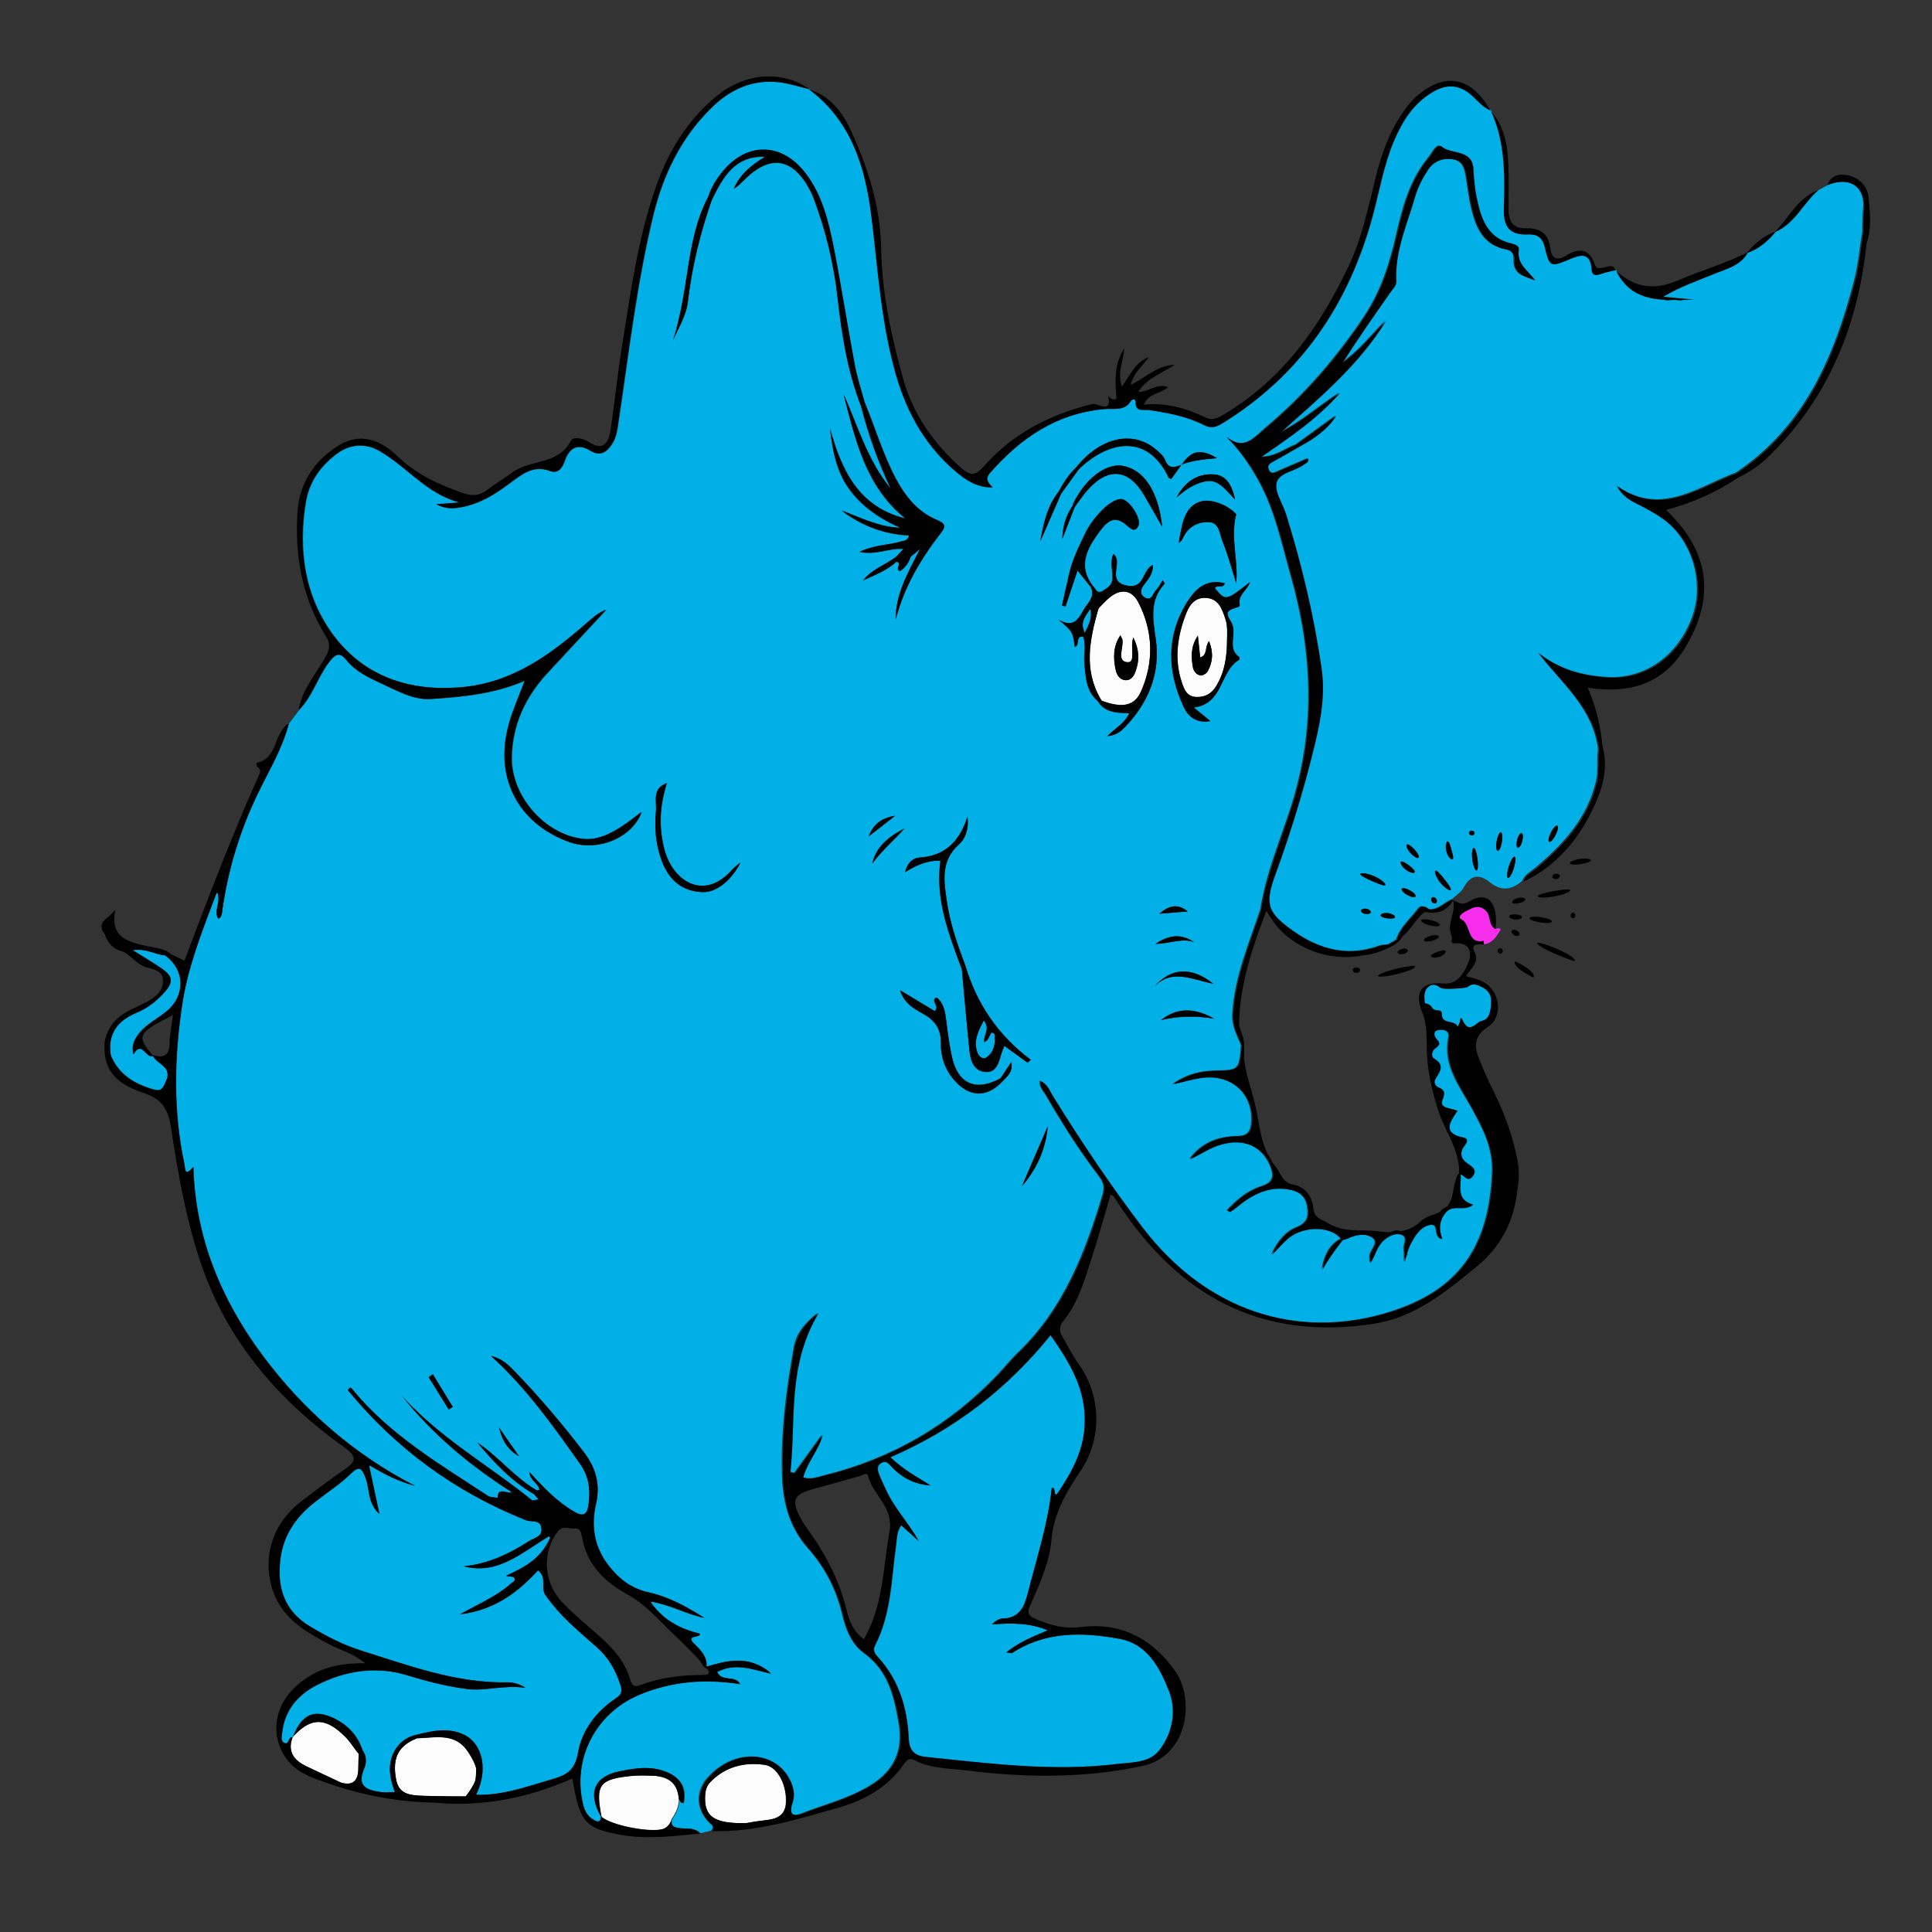 <?xml version="1.0" encoding="UTF-8" standalone="no"?>
<!DOCTYPE svg PUBLIC "-//W3C//DTD SVG 1.1//EN" "http://www.w3.org/Graphics/SVG/1.1/DTD/svg11.dtd">
<svg width="100%" height="100%" viewBox="0 0 4167 4167" version="1.1" xmlns="http://www.w3.org/2000/svg" xmlns:xlink="http://www.w3.org/1999/xlink" xml:space="preserve" xmlns:serif="http://www.serif.com/" style="fill-rule:evenodd;clip-rule:evenodd;stroke-linejoin:round;stroke-miterlimit:2;">
    <rect x="0" y="0" width="4167" height="4167" fill="#333333" stroke="none"/>
    <g transform="matrix(1,0,0,1,-684.548,-799.869)">
        <g transform="matrix(4.167,0,0,4.167,2767.88,2883.2)">
            <g transform="matrix(1,0,0,1,-500,-500)">
                <path d="M774.1,480.8C770.3,478.8 772,474 769.1,471.3C765,467.4 761.5,470.2 758,472C756.6,472.7 754.2,474.8 756.5,475.9C761.6,478.5 759,488.8 768,487C768,487.6 768.1,488.2 768.1,488.8C772.6,488.3 774.6,484.7 776.6,481.5C777.3,480.4 775.2,480.3 774.1,480.8Z" style="fill:rgb(247,47,237);fill-rule:nonzero;"/>
                <g>
                    <g>
                        <path d="M634.3,320.2C632.5,315 630.7,309.7 624,309.5C617.7,309.3 615.2,314.3 613.5,319C609.4,330.2 607.9,341.7 611.8,353.2C613,356.8 614.4,360.7 619.4,360.8C624,360.9 627.3,359 629.7,355C634,347.8 635.1,339.9 635.2,331.8C635.2,327.9 635.6,324 634.3,320.2ZM625.1,347.4C624.5,348.5 622.6,349.7 621.5,349.6C619.3,349.4 617.8,347.5 617.4,345.3C616.5,340 616.2,334.7 620,329C620.5,333.4 620.8,336.8 621.2,340.3C625.3,338.9 623.3,335.2 625.8,331.8C628.2,338 627.6,342.8 625.1,347.4ZM349.7,924.7C348,921.8 345.2,920.2 341.6,919.5C340.6,919.3 339.5,919.2 338.4,919.1C334.2,918.9 330,918.8 325.9,919.3C320.4,919.9 316.6,920.7 314.1,922.1C312,923.3 310.9,924.9 310.4,927.3C310.1,928.9 310.1,930.8 310.3,933.2C310.5,935.2 310.9,937.5 311.4,940.2L311.4,940.3C311.4,940.3 311.2,940.2 311.2,940.1C311.5,940.4 311.9,940.8 312.4,941.1C318.7,945.4 339.1,949 344.1,946.3C345,945.8 345.7,945.2 346.3,944.4C347,943.6 347.4,942.6 347.7,941.5C349.9,938.3 351.5,934.9 351.4,930.9C351.4,930.3 351.3,929.7 351.2,929.1C350.9,927.5 350.4,926 349.7,924.7ZM178.5,898.7C169.5,889.8 162.6,889 154.7,895.9C153.6,896.8 152.6,897.9 151.5,899.1C151.6,899.1 151.5,899.1 151.5,899.1C151.2,899.9 151,900.6 150.8,901.4C149.5,907.4 152.7,911.4 158.4,914.1C164.3,917 170.3,919.7 176.2,922.5C176.4,922.6 176.6,922.6 176.7,922.7C182.7,924.4 185.4,921.6 185.5,915.5C185.5,912.9 185.6,910.3 185.7,907.7C185.5,907.4 185.3,907.2 185.1,906.9C182.9,904.2 181,901.2 178.5,898.7ZM216.6,899.8L215.9,899.8C215.7,899.9 215.5,900 215.3,900.1C214.4,900.5 213.5,900.8 212.7,901.3C210.1,902.7 208.2,904.4 206.9,906.3C204.1,910.4 204,915.6 205.1,921.3C206.6,929.2 212.9,929.3 218.9,929.6C221.7,929.7 224.6,929.8 227.4,929.8C232,929.9 236.6,929.9 241.2,929.9C243.7,926.6 245.4,924 246.2,921.5C246.5,919.4 246.6,917.4 246.6,915.6C246.1,913.1 244.7,910.4 242.4,906.9C235.8,896.9 225.9,899.4 216.6,899.8ZM574.3,309.3C572.3,311 570.5,313 568.6,314.9C568.6,315 568.7,315.2 568.7,315.3L568.5,315.3C564,331 560.8,346.6 569.8,361.9C570,362.2 570.1,362.5 570.3,362.7C578.1,365.5 586.5,367.1 590.5,358.1C597.4,342.7 597,326.7 589.2,311.6C585.8,305.1 580.1,304.5 574.3,309.3ZM588.1,346.8C587.3,349.3 586,352.1 582.9,352.1C579.8,352.1 578.2,349.5 577.6,346.9C576.3,340.8 576.1,334.8 580,328.9C580.5,329.9 580.8,330.4 581,330.9C581.9,335.1 577.7,342.4 583.7,342.8C588.2,343.1 584.9,335.3 586.7,330C589.8,336.4 589.8,341.6 588.1,346.8ZM395.7,913.5C385.2,912.1 375.4,914.5 367.7,922.4C366,924.1 365.2,926.2 365,928.8C364.2,940 369.1,944 386.1,943.7C387.7,943.5 391.5,942.7 395.3,942.3C401.7,941.6 406.9,940.3 406.8,932C406.9,923.5 402.5,914.4 395.7,913.5Z" style="fill:rgb(252,252,252);fill-rule:nonzero;"/>
                    </g>
                </g>
                <g>
                    <g>
                        <path d="M85.5,524C95.9,516 96.1,502.5 86,494.8C85.8,494.7 85.7,494.6 85.5,494.4C80.4,494 75.7,490.7 68.7,491.7C74.5,495.4 79.2,498.1 83.7,501.2C88.1,504.3 90.6,507.2 85.7,512.9C81.4,517.8 76.7,521.5 70.9,524C62.7,527.5 57.7,532.6 57.1,540.5C57,542.3 57.1,544.2 57.4,546.2C61.5,556.1 69.6,561 79.4,563.8C83.5,565 84.2,563.5 85.9,559.7C89.6,551.6 81,550.9 79.2,546.3C79.2,546.3 79.1,546.3 79.1,546.4C79,546.4 79,546.4 78.9,546.5C75.5,547.6 73.3,538.1 69.1,545.5C67.9,541.6 69.3,538.7 71.1,535.9C74.8,530.7 80.6,527.8 85.5,524ZM579.6,848.3C560.5,844.8 541.4,844.3 524,855.6C523.5,855.9 522.4,855.5 521,855.3C527.6,850 534.8,847.2 542.4,843.9C532.6,839.7 523.1,840.2 513.5,840.8C515.3,839.2 517.1,837.8 519,837.8C527.7,837.6 530.3,831.9 532.1,824.7C536.7,806.5 542.6,788.7 544.5,770.2C547.1,769.4 544.9,776.8 548.1,772.1C554.9,761.9 560.6,751.4 561.5,738.4C562.7,720 554.1,705.7 543.9,691.2C521.7,718.7 494.4,739.9 461,754.4C467.9,761 475,764.7 481.8,769C473.8,768.5 467.2,765.2 461.7,759.4C460.3,757.9 459,755.9 456.4,757.3C453.6,758.9 454.5,761.4 455.3,763.6C456.3,766.1 457.5,768.5 458.6,771C463,780.7 470.5,788.4 475.7,797.8C472.7,795.1 469.7,792.4 466.6,789.6C464.2,793 464.4,796.7 463.9,800.2C461.5,817.6 461.4,835.6 453.1,851.7C451.7,854.5 453,856.1 454.7,858C465.6,869.9 469.8,884.5 470.5,900C470.8,906.8 473.9,909.1 479.5,909.6C512.6,913 545.6,917.3 578.9,913.2C586.5,912.3 595.4,912.6 600.4,906C607.2,897 609.3,885.6 605.2,875.3C600.5,863.2 594,850.9 579.6,848.3ZM513.6,534.4C511.9,535.7 512.1,538.7 509.5,539.4C509,535.9 512.9,532.7 509.3,528.2C506.4,533.8 503.8,538.7 506,544.8C506.7,546.8 508.8,548.7 510.8,547.3C514.7,544.5 515.4,540.1 514.9,535.5C514.8,535.1 514,534.8 513.6,534.4ZM564.1,315.5C561.5,319.6 558.9,322.1 561.6,327.7C563.5,323.6 565.2,320.9 564.7,315.7C564.5,315.6 564.3,315.6 564.1,315.5ZM767.3,510.9C765,509.8 762.4,508.5 759.8,510.8C758.8,511.7 747,512.2 746,511.4C744,509.9 742,508.7 739.6,510.6C736.8,512.8 737.3,515.9 737.5,518.8C737.6,520 739.7,518.8 741.3,521.5C742.9,524.2 746.5,521.6 746.4,525C746.3,530.5 753.2,527.6 754.6,531.5C754.9,530.8 755.3,530.1 755.6,529.4C755.9,528.6 755.8,525.1 757.2,528.2C760.6,535.8 764.3,528.8 767.1,528.4C771.2,527.7 772,523 772,518.3C772.2,515.2 770.5,512.5 767.3,510.9ZM946.1,95.8C944.5,96.7 943,97.5 941.4,98.4C933.5,105 929.4,115.5 919.3,119.9C915.3,124.7 910.8,128.7 904.8,130.8C901,137.5 893.9,139.1 887.6,141.7C878.7,145.3 869.6,148.5 861,153.6C866.3,154.1 871.6,154.6 876.9,155.1C874.9,155.1 872.8,155.2 870.8,155.2L870.8,155.5C869.7,155.4 868.5,155.3 867.4,155.2L865.6,155.2C864.1,155.4 862.7,155.5 861.6,155.1C851.5,154.5 842.2,151.6 836.7,139.8C834.1,140.4 831.5,140.8 829.1,141.7C826.2,142.8 824.3,142.6 824.1,139.2C823.5,130.4 818.3,131.8 812.8,134.1C802.8,138.2 802.5,138.3 799.8,127.6C798.5,122.3 795.4,121.1 790.7,121.3C781.9,121.7 778.4,117.3 778.7,108.6C779.2,91.1 779.5,73.5 771.9,57.1C767.3,55.5 764.7,51.3 761.1,48.5C754.4,43.2 748,43.8 741.3,47.9C731.6,53.8 726,62.8 721.7,72.9C716.4,85.4 714.2,98.7 710.7,111.7C698.3,157.4 673.5,194.2 632.6,219.3C629.5,221.2 626.9,221.8 623.5,220C614.6,215.4 604.8,213.7 595,212.2C592.3,211.8 587.9,213.5 588.1,207.9C588.2,206.3 586.3,206.4 585.6,207.5C582.3,212.9 576.9,211.3 572.1,211.7C547.3,213.8 528.6,226.6 512.7,244.7C509.8,248 511.6,249.8 514,252.3C506.3,252.3 500.6,248.8 495.3,244.3C479.6,231.2 469.9,214.2 464.3,194.8C456.4,167.9 454.8,140 451.4,112.4C448,87.1 441,62.8 419.1,46.1L419.3,46.3C414.1,45.1 409,43.4 403.7,42.7C389.6,41 377.9,46.4 368.1,56.2C352.5,71.6 343.4,90.6 338.3,111.6C329.8,146.6 325.7,182.3 320.4,217.9C319.8,222.1 319.3,226.3 317,229.9C314.3,234 311,236.6 305.8,233.4C299.4,229.5 295,231.6 292.6,238.4C291.3,242.1 289.2,245.5 284.9,243.9C276,240.6 270,245.9 263.8,250.4C256.3,256 248.5,260.9 239.1,262.6C234.9,263.4 230.8,263.6 226.1,261.1C230.6,260.8 234.4,260.5 238.2,260.2C221.2,255.9 210.9,241.6 196.6,233.5C189.7,229.5 181.6,229.7 174.6,234.9C166.1,241.2 160.2,249.4 158.5,259.9C154.3,284.9 158,309.3 173.1,329.3C189,350.3 212.4,358.2 239.2,355.8C265.3,353.5 284.8,339.2 303.6,322.9C306.7,320.2 309.7,317.3 314,315.7C303.8,326.6 293.7,337.5 283.5,348.5C272.1,360.8 265.3,375.2 265.1,392.2C264.8,411.9 281.8,431.6 301.3,434.2C309.9,435.4 318,431.7 332.3,420.4C327.4,433.8 309.4,441.3 294.7,435.9C268.2,426.3 255.9,402.3 263.7,374.7C265.7,367.5 268.9,360.5 271.8,352.7L271.8,352.6L271.7,352.5C255.7,359.4 239.5,360.8 223.3,361.9C214.1,362.5 205.9,357.6 197.9,354C191.3,351 184.3,347.7 179.5,341.7C175.8,337 173.3,339.2 170.6,342.7C164.6,350.5 161.9,360.5 154.9,367.6C153.1,369.9 151.4,372.3 149.6,374.6C146.3,387.4 139.4,398.7 133.8,410.3C124.4,429.6 118.2,449.8 115.2,470.9C114.9,472.6 115.1,474.6 113.1,475.6C110.5,471.5 114.5,467.4 112.7,462.2L112.2,462.2C104.8,481.8 97.3,500.4 94.4,520.1C90.3,547.5 89.7,575 95.5,602.3C96.1,605 95.4,609.5 100.2,604C101.2,640.9 114.7,672.9 136.1,701.7C157.2,730 183.3,752.8 214.9,769.1C206.8,767 199.4,763.4 191.6,758.6C191.5,758.7 191.4,758.8 191.2,758.9C193.1,767.6 194.7,775.1 196.5,783.7C190.2,777.9 191.5,770.6 189.2,764.7C187.3,760 186.1,758.5 181.6,762.9C176.1,768.3 169.4,772.6 163.3,777.4C153.4,785 146.7,794.6 145.2,807.3C143.5,821.8 147.2,833.9 160.5,841.9C169,847 177.7,851.6 187.2,854.5C211.7,862.2 236,871.3 262.3,870.9C265.3,870.9 268.3,871.4 272.1,873.7C261.3,872.1 251.4,875.4 242.5,874.4C232.2,873.2 221.5,870.4 211.1,867.3C195,862.3 178.9,864.7 164.1,872.3C154.1,877.4 147.2,885.6 146.1,897.4C145.9,899 145.3,901.2 147.2,902.2C150,903.7 149.2,898.7 151.7,899.4C156.1,887.4 162.7,884.4 173.4,889.7C180.4,893.2 185.3,898.6 187.8,906.1C190.1,909 189.8,912.8 188.6,915.5C184.5,925 190.4,926.6 197.3,927.7C199.3,928 201.4,927.7 204.5,927.7C201.6,920.1 200.3,912.6 204.8,905.6C207.5,901.3 211.4,898.8 216.3,897.9C224.2,895.8 232.3,894.3 240.1,897.9C250,902.6 252.9,916.3 246.5,929.1C260.1,929.5 272.3,925 284.7,921.4C292.3,919.2 297.6,917.4 299.3,907.3C301.2,896 308.6,886 318.8,879.2C321.7,877.3 322.5,875.9 321.2,872.1C318.7,864.5 315.1,858.1 309,852.7C299.6,844.4 289.8,836.4 282.5,825.8C279.6,821.6 283.6,816.9 278.6,812.9C268.4,823.9 256.8,833.3 238.2,835.7C248.6,829.9 257.3,826.3 264.3,820C265.2,819.2 267.4,818.4 266.3,816.8C265.7,816 263.7,816.1 262,815.8C271,811.6 279.9,807.5 284.9,796C284.7,795.7 284.4,795.5 284.2,795.3C269.6,804.1 257.7,815.4 240.2,810.8C252.8,809.6 263.7,804.3 274.1,797.7C276.5,796.1 280.6,795.7 280.4,791.6C280.1,786.3 275.3,788.1 272.4,787C235.8,772.4 205.1,749.9 180.2,719.7C181.3,717.6 181.9,718.5 182.4,719.1C201.7,742.7 227.6,757.9 252.6,774.3C254,775.2 256,775 257.7,775.4C257.7,769.9 261.7,773 264.8,772.7C264.8,772.6 264.8,772.5 264.9,772.4C242.8,758.3 223.7,742.2 207.9,722.3C210.1,724.8 212.4,727.2 214.7,729.5C214.5,729.3 214.3,729.1 214.1,728.8C215.2,729.8 216.3,731 217.5,732.1C235.4,748.9 256.7,761.4 275.7,776.8C276.8,776.6 277.9,776.4 278.9,776.2C278.1,775.3 277.3,774.4 276.5,773.5C264.8,766.7 255.8,757.1 247.2,746.8C258.3,754.1 266.6,764.9 278.1,771.6C278.5,771.5 278.9,771.4 279.3,771.3C279,767.9 274.5,766.8 274.1,762C281.5,770.1 288.3,777.2 296.9,782.3C302.4,785.6 304.1,784 304.8,778.3C305.8,770.9 305,764.3 300.4,757.9C286.6,738.4 272.8,718.9 254.2,701.9C260.2,703.3 263.5,706.8 266.7,710.1C279.4,723.3 291.2,737.2 302.3,751.7C308.5,759.9 310.9,768.4 308.6,778.5C306,789.8 307.6,800.5 314.8,810C320.2,817.1 326.7,822.3 335.8,824.3C346.3,826.6 355.6,831.7 364.6,837.5C355.6,835.7 347.4,830.9 337.3,829.1L337.2,829.2C337.1,829.3 337.1,829.4 337,829.5C343.6,839 352.4,843.3 362.3,845.7C362.9,848.2 354.1,845.9 359.8,851.3C362.9,854.2 366.2,857.7 365.8,862.8C375.5,859.8 385.3,857.4 394.9,863.1C396.4,864 397.8,864.9 399.2,866.4C390,864.4 381,860.5 371.3,865.5C373.8,871 380.8,866.8 383.2,871.8C365.2,869 347.5,870.3 330.6,877.5C308,887.2 296.3,910.9 301.9,934C302.9,938.2 304.9,941.1 308.7,942.7C309,942.8 309.2,942.9 309.5,942.9C309.8,942.9 310.1,942.8 310.4,942.7C311,942.3 311.2,941.2 311.3,940.3L311.4,940.3C304.4,928.1 308,919.4 321.2,916.9C329.2,915.3 337.2,914 345.1,917.2C351.6,919.8 355.3,924.4 354.3,931.8C354.2,932.5 354.4,933.9 353.1,933.2C352.4,932.9 352.2,931.8 351.7,931.1C351.8,935.1 350.2,938.5 348,941.7C347,945.7 349.6,946 352.5,946.4C356,946.8 359.8,946 362.6,948.9C364.4,948.5 366.2,948 368,947.6C370.2,945.1 367.7,944.3 366.4,942.8C359.9,935.5 360.1,926.6 366.7,919.5C379.8,905.4 399.8,905.8 407.8,920.1C410.1,924.2 411.3,928.6 409.7,933C407.6,938.9 410,940.5 414.9,938.6C426.8,933.9 439.4,930.9 450.5,924C462.6,916.6 467.5,906.1 465.1,892.1C462.7,878.1 459.7,864.7 446.9,855.5C440.8,851.1 437.8,843.7 436,836.3C433,823.2 427.1,811.5 418.2,801.5C409,791.1 405.4,779 404.8,765.3C403.9,742.4 406.8,719.9 410.8,697.4C412,690.5 416,685.2 423.2,679.5C406.9,706.6 411.6,734.7 408.6,761.6C408.7,761.7 408.9,761.8 409,761.9C409.7,762.1 410.3,762.2 411,762.4C415.8,755.8 420.5,749.2 425.3,742.6C423.2,750.4 417.4,756.3 415.2,764.6C419.4,766 423.1,764.4 426.5,763.6C461.4,755 491.3,737.7 516.1,711.7C519.8,707.8 523.2,703.5 527.1,699.8C550.4,677.3 561.6,648.5 570.6,618.4C571.8,614.4 571,611.8 568.6,608.7C558.4,595.4 549.5,581.2 541.1,566.7C539.8,564.6 537.7,562.6 538.1,559.4C541.7,561 542.6,564.3 544.3,566.9C558.8,590.3 574.1,613.2 590.8,635.1C624.1,678.8 671.9,693.9 719.5,678.9C754.3,667.9 770.8,646 772.2,606.2C772.6,593.9 767.2,583.7 761.5,573.4C755.2,562 746.6,551.4 749.6,536.8C750.3,533.2 746.4,532.6 744,533C741,533.5 741.6,536.2 743.2,537.8C745.8,540.5 743.8,541.3 741.9,542.9C740.6,544 740.1,546.8 741.7,547.7C747.2,550.8 745,554.2 742.7,557.9C741.5,559.7 742,561.8 743.7,562.5C747.2,564 747.7,565 746.1,569.2C744.4,573.7 750.5,573.3 753.9,574.8C750,580.6 745.8,586.6 757.1,588.7C759.9,589.2 758.8,591.4 757.6,592.8C754.7,596.4 755.6,599.7 759,602C762.1,604.1 764.5,606 761.2,609.3C759,611.6 757.6,608 755.5,607.7C756,613.5 752.7,620.6 762,623.4C757.4,627.2 751.9,623.1 748.1,627.2C744.2,631.5 744.2,636.2 746,641.2C741.3,640.4 745.3,632.9 739.7,633.9C735.4,634.7 732.8,638.4 730.6,642C729.3,644.3 728.4,646.8 727.6,649.3C727.7,649.3 727.7,649.4 727.9,649.3C728.8,649.1 728,649.8 727.5,649.6C727.2,650.8 726.8,652.1 726.5,653.3C726.5,651.1 726.8,648.8 726.4,646.6C726,644 729.1,640.2 724.7,638.9C721.4,638 718.3,639.7 715.7,641.9C712.3,644.9 711.4,649.5 708.9,653.6C708.8,652.3 708.7,651.4 708.7,650.5C708.6,647.1 713.7,643.5 710.5,640.9C706.7,637.9 701.4,638.8 696.9,641C696.1,641.4 695.2,641.6 694.4,641.8C690.6,646.6 687,651.6 684,657C685.2,650.4 687.4,644.5 693.8,641.1C693.9,641.2 693.9,641.2 694,641.3C693.9,641.2 693.9,641.2 693.8,641.1C688.6,634.6 674.7,634.2 666.6,640.6C664,642.6 661.9,645.2 657.9,649.3C661.5,641.6 665.7,637.3 671,635.1C676.5,632.9 677.3,629.6 676.5,624.7C675.7,619.5 672.8,616.9 667.8,615.8C656.7,613.3 648,617.9 639.8,624.6C638.7,625.5 637.4,626.4 636.2,627.2C636.1,627.3 635.8,626.9 634.9,626.4C640.1,620.8 645.8,616.1 652.8,613.9C659.6,611.8 659.2,608 657.1,603C652.8,593 643.1,589 631.6,592.3C625.8,594 621,597.4 615.6,599.8C621.7,591.5 630.3,588.1 640.2,588C646.1,587.9 647.3,585.2 647.6,580.4C648.3,565.6 636.5,555.4 620.9,557.9C616.9,558.5 612.9,559.7 606.7,561.1C614.7,555.6 621.7,554.3 628.7,554.1C641.2,553.8 641.2,554 642.3,541.1C640.3,535.7 637.4,531.6 637.8,524.4C639.1,505.2 646.4,488.3 652.3,470.7C655.1,452.5 662.3,435.6 667.9,418.3C681,378 679.4,338.1 668,298C663.2,281 659.7,263.6 650.9,248C646.5,240.2 641.5,232.9 634.6,226.1C643.6,233.5 649,226.4 654.5,221.7C674.6,204.9 691.7,185.2 706.2,163.4C714.8,150.5 719.3,136 722.7,121C725.9,107 729.7,93 739.1,81.6C741.1,79.2 743.4,73.8 745.8,75.8C751,80.1 761.6,76.8 762.1,87.5C762.3,92.6 762.8,97.7 763.9,102.6C766.1,113.1 769.4,123.1 781.8,125.9C783.6,126.3 785.9,127.1 785.6,129C784.4,136.7 790.5,139.9 794.1,145C789.1,142.9 783,142.3 783.4,134.4C783.6,131.5 782.2,129.6 779.6,129.1C767.3,126.9 763.7,117.5 761.3,107.3C760.2,102.7 759.7,97.9 758.9,93.2C758.2,88.7 757.7,83.7 752.4,82.5C747.1,81.3 742,83 738.8,87.5C736,91.6 733.5,96.3 732.1,101.1C727.8,115.7 721.3,129.8 722.2,145.7C722.3,147.7 720.1,149.9 718.7,151.8C710.4,163.7 702.1,175.5 694.3,187.8C703.1,181.7 709.6,173.4 716.9,165.9C702.8,188.9 682.3,205.9 662.5,223.6C673.6,218.1 682.8,209.8 693.1,203.2C681.5,216.6 667,226.3 652.5,236.3C659.6,236.5 664.8,232.2 670.7,229.9C677.5,225 684.3,220 691.1,215.1C686.3,222.5 679.4,227.1 672,231.1C667.6,233.6 663.2,236.2 658.8,238.6C656.8,239.7 655,240.6 656.4,243.3C657.6,245.5 659.4,244.6 661,243.9C666.2,241.7 671.3,239.4 676.6,237.2C677,239.3 675.3,239.6 674.4,240.3C669.8,244 661.4,244.5 660.2,249.9C659.2,254.8 663.5,260.7 665.2,266.2C673.3,292.2 679.6,318.6 683.5,345.7C685.8,361.7 682.1,376.7 678.4,391.7C673.3,412.3 666.9,432.5 659.6,452.5C654,467.9 655.4,472.2 669,481.8C682.6,491.4 697.5,495.4 713.9,489.4C715.3,488.9 716.8,489 718.3,488.8C719.7,488 721.2,487.1 722.6,486.3C724.6,479.7 730,475.5 733.9,470.2C735.3,468.3 737.6,469 739.3,470.6C744.3,471.1 747.4,467 751.5,465.4L751.5,465.5C753.6,463.5 756.3,461.9 757.6,459.5C761.2,452.8 765.7,452.3 771.2,456.7C777.1,461.5 782.5,460.7 787.9,456C789.1,452.7 792.2,451.2 794.7,449.1C809,437.1 821.4,423.7 826,404.7C827.4,399.1 826.3,393.4 827.1,387.8C824.5,366.4 808.1,353.6 796,337.8C806.6,346.3 818.7,349.6 831.7,350.4C851.5,351.6 868.6,339.4 875.9,319.1C882.3,301.4 875.7,279.3 860.6,268.5C856.2,265.4 851.4,262.8 846.6,260.4C842.6,258.4 839.1,256.1 836.8,251.5C859.7,267.4 878.6,252 898.5,244.6C934,220.8 949.4,184.6 959.6,145.4C961.8,137 962.5,128.3 963.9,119.8C964,116.3 963.9,112.7 964.2,109.2C966,97 957.8,91 946.1,95.8ZM232.3,729.6C228.8,724 225.4,718.4 221.9,712.8C222.6,712.3 223.4,711.8 224.1,711.3C227.5,716.9 231,722.6 234.4,728.2C233.7,728.7 233,729.2 232.3,729.6ZM268.7,753.8C262.9,750.6 259.8,745.4 258.4,739C261.8,743.9 265.2,748.8 268.7,753.8ZM363.7,461.8C353.8,461.4 347.1,456.3 343.2,447.2C339.5,438.4 338.7,429.4 339.6,420.1C340.1,414.7 337.3,408.4 345.3,405.4C341.5,417.2 341,428.6 344.1,440.1C348.4,456 364.4,467.1 379.4,449.9C380.3,448.9 381.5,448.1 383.4,446.5C378.5,456 370.7,462.1 363.7,461.8ZM444.9,285.8C452.8,282.1 459.8,282.4 466.2,280.5C467.8,280 469.8,280.3 470.5,277.3C457.4,276.7 445.9,272.2 435.6,264.4C445.5,268.2 455,273 466.1,273.4C455.7,268.8 446.3,262.6 439.6,253.4C433,244.4 430.9,233.3 429.6,222C435.6,243.5 444.4,262.6 468.7,268.6C447.9,251.9 442.8,227.8 436.6,204.2C444,220.8 449,238.6 461,253.1C454.6,239.3 449.4,225.2 445.7,210.5C438.7,192.6 435.7,173.8 433.6,154.9C431.6,137 427.5,119.8 421.2,103C420.6,101.3 419.9,99.7 419,98.1C410.2,81.8 398.6,80 385.5,93C383.7,94.7 382.1,96.6 379.8,97.8C383.1,90.2 389.1,85.4 396,81.3C380.3,80.6 374.2,91.9 368.4,103.7C362.4,120.9 358.1,138.4 356,156.5C355.2,163.7 351.2,169.8 348.3,176.4C352.2,164.3 354,151.8 356,139.3C358,126.4 360.4,113.6 366.6,101.9C368.2,97 370.9,92.7 374.1,88.8C386.7,73.6 404.6,74 416.7,89.6C425.4,100.8 428.7,114.2 431.4,127.7C435.4,147.9 438.5,168.2 442.3,188.5C443.6,195.2 445.7,201.7 447.5,208.4C453,221.6 457,235.4 463.8,248.2C468.8,257.5 475.1,265.1 484.9,269.3C488.4,270.8 490,272.1 487.3,275.6C476.7,289.3 467.9,303.9 463.6,320.9C463.5,308.2 469.5,297.4 476.2,284.3C473.1,286.9 472.2,287.6 471.3,288.4C470.4,291.5 468.5,294 465.9,295.7C462.9,294.8 467.3,291.4 463.9,290.9C459,295.5 452.7,297.7 446.7,300.6C451.2,294.7 458.3,292.5 463.9,288.3C464.9,287.2 465.9,286.2 467.6,284.4C460.2,283.6 453.7,287.6 444.9,285.8ZM463.4,422.2C457.7,426.7 453.7,429.8 449.7,432.9C451.8,427.4 455.3,423.6 463.4,422.2ZM468.3,428.8C462.8,435 456.5,440.3 451.6,447C453.7,437.8 460.5,432.9 468.3,428.8ZM518,560.6C510.5,568 502.1,567.7 494.8,560C489.3,554.3 486.9,547.2 487,539.5C487.1,532.3 483.6,527.9 477.6,524.6C472.7,522 467.9,519.1 465.9,512.5C472.3,516.4 478,519.8 483.8,523.3C486.5,520.8 482.4,518.9 483.9,516.7C484.7,516 485.3,516.6 486,517.3C489,520.6 489.4,524.8 489.9,529C490.7,535.2 491.5,541.5 492.9,547.6C496.1,561.2 505.4,565 517.9,558.1C519.8,555.3 521.7,552.5 523.5,549.7C524.5,555.2 520.8,557.6 518,560.6ZM519.9,541.4C519.2,543.2 518.6,544.5 518.2,545.9C517,550.3 515.7,555.3 510,554.9C504.4,554.4 502.4,549.5 501.9,544.5C500.4,530.3 499.2,516.1 497.9,501.8C491.2,483.7 484,465.7 486.8,445.5C480.2,445.3 474.6,447.6 468.5,451.5C469.7,446.4 472.8,444.1 476,443.9C489.6,443 496.9,435 500.8,422.7C501.6,428.5 500,433.9 496.3,437.2C486.8,445.6 488.6,456.2 490.1,466.4C491.8,477.9 495.6,488.9 499.7,499.8C505.6,519.6 516.7,536 533.6,548.6C533,549.1 532.5,549.6 531.9,550.1C528.1,547.3 524.3,544.5 519.9,541.4ZM542.4,582.9C541.3,594.8 536.7,605.1 529,614C533.5,603.6 537.9,593.2 542.4,582.9ZM538.4,280.2C540.1,271 542,261.9 548,254.4C550.4,249.8 553.3,245.4 557.1,241.8C569.3,226.5 586,222.6 597.9,232.3C599.9,234 602.2,235.9 603.1,238.2C605.1,243.1 608.1,241.8 611.4,240.6L611.5,240.5C611.6,240.5 611.6,240.5 611.7,240.4C616.8,233.1 621.3,232.1 630,237.1C623,237.7 617.2,238.3 611.7,240.4L611.6,240.5C611.5,240.5 611.5,240.5 611.4,240.6C609.6,243.1 607.8,245.6 606.2,247.9C605.4,247.5 605,247.5 604.9,247.3C593.8,223.8 573.4,228.3 558.3,242.9C555.3,247.1 552.2,251.3 549.2,255.5C545.6,263.7 542,272 538.4,280.2ZM600.1,473C605.5,468.3 610,467.9 614.8,471.8C610.4,472.2 606,472.5 600.1,473ZM618.1,487.7C612,485.4 606,488.4 598.1,488.6C606,483.4 612.1,483.6 618.1,487.7ZM601.6,272.7C597.8,266.1 595.2,261.4 592.5,256.8C584.3,242.6 573.7,241.5 562.7,254C560.4,256.7 558.4,259.7 556.3,262.5C554.2,268 552,273.5 549.9,279C550,272.7 551.7,266.9 555.3,261.7C555.3,261.4 555.3,261.1 555.5,260.8C561.4,248.2 572.2,239.8 580.8,241.1C591.8,242.8 599.6,253.9 601.6,272.7ZM582.8,375.9C580.6,378.2 578.3,380.6 573.1,381.1C577.3,376.9 581.9,374.7 584.5,369.3C578.1,369.1 571.8,369 568.2,363C561.9,357.6 561.9,350.1 561.2,342.7C560.8,338.4 562.3,333.9 560.6,329.6C556.2,329.2 559.2,334.4 556.3,334.9C555.2,327.1 555.2,327.1 548,320.9C556.7,325.9 558.7,319 561.8,314.2C564.3,311.1 566.7,308 564.4,303.7C562.4,301.2 560.4,298.7 557.7,295.4C555.5,302.1 553.5,308 551.5,314C550.9,313.8 550.3,313.7 549.7,313.5C550.9,308 552.1,302.4 553.4,296.9C555.1,289.5 558.4,282.9 561.7,276.1C565.1,268.9 573.9,258.7 580.1,258.4C584.1,258.2 591,268.5 589.2,272.3C587.4,276.1 584.7,273.3 583.4,272.2C576.7,266.1 572.7,270.3 568.9,275.5C562.6,284 557,292.7 565.2,303.2C565,303.4 564.7,303.6 564.5,303.8C564.7,303.6 565,303.4 565.2,303.2C567.1,304.1 567.3,308 570.8,305.9C573.4,304.3 575.8,303 575.8,299.2C575.8,295.1 574.5,290.9 576.2,286.9C581.8,290.9 572.1,301 583.2,303.2C592.7,305.1 591.1,294.9 596.7,292.5C596.9,296.3 594.8,299.4 592.7,302C590.4,304.8 589.4,307.5 592.6,309.4C596,311.5 596.7,307.3 598.3,305.6C599.7,304.2 600.6,302.3 601.8,300.4C602.4,301.4 602.9,302.1 602.8,302.2C594.9,310.8 596.7,320.4 598.2,330.9C600.8,348 594.8,363.2 582.8,375.9ZM597.5,510.8C606,500.9 616.7,500.1 628.1,509.3C616.5,506.8 606.4,501.4 597.5,510.8ZM600.9,528C609.9,520.9 619.1,522 628.4,527.2C619.3,525.8 610.1,525.8 600.9,528ZM641.8,313.1C641.9,313.4 641.4,314 641.1,314.1C635.4,315.8 634,316.7 637.1,321.5C641.1,327.6 634.7,335.3 641.5,340C641.7,340.2 641.7,341.4 641.5,341.5C631.2,347.4 633.6,364.1 618,366.2C621.8,369.3 624.2,371.2 626.6,373.2C619.8,374.5 615.3,371.3 612.8,365.9C604.4,347.8 603.6,329.5 614.3,312C618.5,305.1 624.3,299.3 634.1,301.9C633.1,304.9 630,302.4 628.9,304.4C634.5,311.1 634.5,311.1 647.1,301.2C645.7,305.6 640.6,307.9 641.8,313.1ZM639.9,301.8C637.5,294.5 635.6,287 632.7,279.9C631.2,276.2 631.3,270.1 625.1,270.2C619.3,270.3 614.8,273 612.3,278.5C611.9,279.5 611.3,280.4 610.1,281C611.8,272.4 612.6,261.6 622.2,259.4C627.7,258.2 636,261.7 639.9,266.1C636.8,278.5 641.2,290 639.9,301.8ZM639.3,258.6C633.8,252.8 630.4,247.7 623.5,249.3C617.7,250.6 613.3,253.8 609,257.6C613.1,249.7 619.6,244.9 628.5,245.6C634.2,246 637.6,250.3 639.3,258.6ZM706.8,473.1C705.4,472.9 704.4,472.1 704.5,471.3C704.6,470.6 705.8,470.2 707.2,470.4C708.6,470.6 709.6,471.4 709.5,472.2C709.4,472.9 708.1,473.3 706.8,473.1ZM710.2,456.1C706.7,454.5 703.9,453.1 704.1,452.4C704.3,451.7 707.6,452 711.3,453.6C715,455.2 717.4,457.5 717,458.1C716.7,458.8 713.7,457.6 710.2,456.1ZM722.1,474.8C721.9,475.5 720.2,475.6 718.2,475.4C716.3,475.1 714.6,474.6 714.6,473.8C714.6,473.1 716.3,472.4 718.5,472.7C720.8,473 722.3,474.1 722.1,474.8ZM725.1,446.1C725.7,445.6 727.4,446.6 729.3,448C731.2,449.4 732.6,450.8 732.2,451.5C731.9,452.2 729.7,451.8 727.6,450.2C725.6,448.6 724.6,446.6 725.1,446.1ZM732.7,464.1C732.3,464.8 730.4,464.4 728.5,463.3C726.5,462.2 725.2,460.8 725.6,460.1C726,459.4 727.9,459.8 729.8,460.9C731.8,462 733.1,463.4 732.7,464.1ZM734.3,444C733.8,444.5 731.9,443.5 730.2,441.6C728.5,439.7 727.7,437.7 728.3,437.2C728.9,436.7 730.6,437.9 732.3,439.8C733.8,441.6 734.8,443.4 734.3,444ZM743.3,467.5C742.7,467.9 741.7,467.6 741.2,466.8C740.6,466 740.7,465 741.3,464.6C741.9,464.2 742.9,464.5 743.4,465.3C744,466.1 743.9,467.1 743.3,467.5ZM750.9,460.7C750.4,461.3 747.8,459.7 745.5,456.8C743.2,454 742.3,451.1 743,450.7C743.7,450.3 745.6,452.4 747.7,455.1C749.7,457.8 751.4,460.1 750.9,460.7ZM751.9,444.8C751.6,445 751,444.7 750.4,444C749.8,443.3 749.1,442.1 748.7,440.7C748.3,439.3 748.3,438 748.5,437C748.7,436.1 749,435.5 749.4,435.5C750.2,435.5 750.7,437.6 751.3,439.9C752,442.4 752.6,444.4 751.9,444.8ZM760.5,431.2C760.5,430.5 761.1,430 761.9,430C762.7,430 763.3,430.6 763.3,431.2C763.3,431.8 762.7,432.4 761.9,432.4C761.1,432.4 760.5,431.9 760.5,431.2ZM764.3,450.6C763.6,450.7 762.5,448.2 762.1,445C761.7,441.7 762.1,439 762.8,439C763.6,438.9 764.4,441.5 764.8,444.7C765.2,447.8 765.1,450.4 764.3,450.6ZM777.4,435.9C776.9,438.5 776,440.6 775.2,440.4C774.5,440.3 774.2,438 774.7,435.4C775.2,432.8 776.1,430.7 776.9,430.9C777.6,431 777.9,433.2 777.4,435.9ZM783.6,449.4C782.6,452.4 781.3,454.7 780.6,454.4C779.9,454.2 780.1,451.6 781,448.5C782,445.5 783.3,443.2 784,443.5C784.7,443.8 784.5,446.4 783.6,449.4ZM788,435.4C787.5,437.5 786.4,439 785.7,438.8C785,438.6 784.8,436.8 785.4,434.7C785.9,432.6 787,431.1 787.7,431.3C788.4,431.5 788.5,433.3 788,435.4ZM802.8,431C804,428.7 805.5,427.1 806.1,427.5C806.8,427.8 806.4,430 805.2,432.3C804,434.6 802.5,436.2 801.9,435.8C801.2,435.4 801.6,433.3 802.8,431Z" style="fill:rgb(0,176,231);fill-rule:nonzero;"/>
                    </g>
                </g>
                <g>
                    <g>
                        <path d="M628.8,304.5C629.9,302.5 633,305 634,302C624.2,299.3 618.5,305.2 614.2,312.1C603.5,329.6 604.2,347.9 612.7,366C615.2,371.4 619.7,374.5 626.5,373.3C624.1,371.4 621.7,369.4 617.9,366.3C633.5,364.3 631.2,347.6 641.4,341.6C641.6,341.5 641.7,340.3 641.4,340.1C634.6,335.3 641,327.6 637,321.6C633.9,316.8 635.3,315.9 641,314.2C641.3,314.1 641.8,313.5 641.7,313.2C640.5,308 645.6,305.7 647,301.4C634.4,311.2 634.4,311.2 628.8,304.5ZM635.1,331.8C635.1,340 633.9,347.8 629.6,355C627.2,359.1 623.9,360.9 619.3,360.8C614.3,360.7 612.9,356.9 611.7,353.2C607.8,341.6 609.3,330.1 613.4,319C615.1,314.3 617.6,309.3 623.9,309.5C630.6,309.7 632.5,315 634.2,320.2C635.5,324 635.2,327.9 635.1,331.8ZM477.6,524.7C483.6,527.9 487.1,532.3 487,539.6C486.9,547.3 489.3,554.3 494.8,560.1C502.1,567.8 510.5,568.1 518,560.7C520.8,557.7 524.6,555.3 523.5,549.8C521.6,552.6 519.7,555.4 517.9,558.2C505.4,565.1 496.1,561.3 492.9,547.7C491.5,541.6 490.7,535.3 489.9,529.1C489.3,524.9 489,520.8 486,517.4C485.4,516.7 484.8,516.1 483.9,516.8C482.4,519 486.5,521 483.8,523.4C478.1,519.9 472.3,516.5 465.9,512.6C467.9,519.1 472.7,522 477.6,524.7ZM586.6,330C584.8,335.3 588.1,343.1 583.6,342.8C577.6,342.4 581.8,335.1 580.9,330.9C580.8,330.4 580.4,329.9 579.9,328.9C576,334.7 576.2,340.8 577.5,346.9C578.1,349.5 579.7,352.1 582.8,352.1C586,352.1 587.2,349.3 588,346.8C589.8,341.6 589.8,336.4 586.6,330ZM573.1,381.1C578.2,380.6 580.6,378.2 582.8,375.9C594.8,363.2 600.7,348 598.3,330.8C596.8,320.3 595,310.7 602.9,302.1C603,302 602.4,301.3 601.9,300.3C600.7,302.2 599.8,304.1 598.4,305.5C596.8,307.2 596.1,311.3 592.7,309.3C589.5,307.4 590.5,304.7 592.8,301.9C594.9,299.3 597,296.3 596.8,292.4C591.2,294.9 592.8,305 583.3,303.1C572.2,300.9 581.9,290.8 576.3,286.8C574.6,290.8 575.9,295 575.9,299.1C575.9,302.9 573.4,304.1 570.9,305.8C567.8,307.7 567.3,304.8 565.9,303.5C557.7,293 562.8,284 569,275.4C572.9,270.2 576.9,266 583.5,272.1C584.8,273.3 587.5,276.1 589.3,272.2C591.1,268.4 584.2,258.1 580.2,258.3C574,258.6 565.3,268.8 561.8,276C558.5,282.8 555.2,289.5 553.5,296.8C552.2,302.3 551,307.8 549.8,313.4C550.4,313.6 551,313.7 551.6,313.9C553.6,307.9 555.6,302 557.8,295.3C560.5,298.7 562.5,301.1 564.5,303.6C566.8,307.9 564.3,311 561.9,314.1C558.8,318.9 556.8,325.8 548.1,320.8C555.3,327 555.3,327 556.4,334.8C559.3,334.2 556.3,329.1 560.7,329.5C562.4,333.8 560.9,338.3 561.3,342.6C562,349.9 562,357.5 568.3,362.9C571.9,368.9 578.2,368.9 584.6,369.2C582,374.6 577.4,376.9 573.1,381.1ZM564.1,315.5C564.3,315.5 564.5,315.6 564.6,315.6C565.1,320.9 563.5,323.5 561.5,327.6C558.9,322.1 561.6,319.6 564.1,315.5ZM570.3,362.8C570.1,362.5 570,362.2 569.8,362C560.8,346.8 564.1,331.1 568.5,315.4L568.7,315.4C568.7,315.3 568.6,315.1 568.6,315C570.5,313.1 572.2,311.1 574.3,309.4C580.1,304.6 585.8,305.3 589.2,311.8C597,326.9 597.4,343 590.5,358.3C586.5,367.2 578,365.6 570.3,362.8ZM232.3,729.6C233,729.2 233.7,728.7 234.4,728.3C231,722.7 227.5,717 224.1,711.4C223.4,711.9 222.6,712.4 221.9,712.9C225.3,718.4 228.8,724 232.3,729.6ZM622.2,259.5C612.6,261.6 611.8,272.4 610.1,281.1C611.3,280.5 611.8,279.6 612.3,278.6C614.8,273.1 619.3,270.4 625.1,270.3C631.3,270.2 631.2,276.3 632.7,280C635.6,287.1 637.6,294.6 639.9,301.9C641.1,290 636.7,278.6 639.9,266.3C636,261.8 627.7,258.3 622.2,259.5ZM451.1,112.5C454.5,140.1 456.1,168 464,194.9C469.7,214.3 479.3,231.2 495,244.4C500.3,248.9 506,252.4 513.7,252.4C511.3,250 509.5,248.2 512.4,244.8C528.3,226.7 547.1,213.9 571.8,211.8C576.6,211.4 582,213 585.3,207.6C586,206.5 587.8,206.4 587.8,208C587.6,213.7 592,211.9 594.7,212.3C604.5,213.8 614.3,215.5 623.2,220.1C626.6,221.8 629.2,221.3 632.3,219.4C673.2,194.3 698.1,157.5 710.4,111.8C713.9,98.8 716.1,85.5 721.4,73C725.7,62.9 731.3,53.9 741,48C747.8,43.9 754.1,43.3 760.8,48.6C764.4,51.5 767.1,55.6 771.6,57.2C779.3,73.7 778.9,91.2 778.4,108.7C778.2,117.3 781.6,121.8 790.4,121.4C795.1,121.2 798.1,122.3 799.5,127.7C802.1,138.5 802.5,138.4 812.5,134.2C818,131.9 823.2,130.5 823.8,139.3C824,142.7 825.9,142.9 828.8,141.8C831.2,140.9 833.9,140.5 836.4,139.9C842,151.7 851.2,154.6 861.3,155.2C862.3,155.6 863.8,155.5 865.3,155.3L867.1,155.3C868.2,155.4 869.3,155.5 870.5,155.6C870.5,155.4 870.6,155.3 870.5,155.3C872.5,155.3 874.6,155.2 876.6,155.2C871.3,154.7 866,154.2 860.7,153.7C869.3,148.6 878.4,145.4 887.3,141.8C893.6,139.2 900.8,137.6 904.5,130.9C910.5,128.9 915,124.8 919,120C929.1,115.7 933.2,105.2 941.1,98.5C930.5,102.4 926.1,112.7 918.8,120C913,122.2 908.3,125.9 904.4,130.8C892.7,136.5 880.2,140.2 868.3,145.3C855.9,150.6 845.7,148.8 836.2,139.9C834.9,136.5 832.2,138.2 830.2,138.5C828,138.8 826.4,139.7 825.4,136.7C822.6,128.3 816.8,128.5 810.5,132.4C805.5,135.5 803.1,133.5 802.5,128.7C801.6,120.7 797,118 789.7,118.2C783.6,118.4 781,114.9 780.9,109.3C780.8,103 781,96.7 780.9,90.4C780.7,78.5 780,66.7 771.4,57.2C761.7,39.8 748.1,37.1 733.5,49.7C730.8,52 728.5,54.9 726.5,57.8C719.1,68.2 715,80.1 712,92.3C708.1,108 704.9,123.7 697.8,138.4C683.1,169.2 664.1,196.2 634.1,214.2C630.7,216.2 627.9,218.1 623.5,215.9C613.8,211.3 603.6,208.3 592,209.5C594.6,203.5 600.7,203.9 604.7,200.4C598.7,198.2 594.6,203 589.2,202.9C593.5,195.8 600.9,193.6 608.1,188.8C598.4,189.3 592.9,195.8 585.3,199.2C586.9,192.6 591.7,189.4 594.6,184.9C587.7,187.6 585,194 580.8,200.2C578.2,193.3 581.4,187.5 582,180.2C576.2,189.5 577.4,198.2 577.9,206.4C575.5,207.9 573.6,204.7 573.7,204.9C575.6,214.6 568,208.5 565.7,209.1C543.6,214.5 524.2,224.4 509.1,241.6C504.7,246.7 502,246.1 497.7,242.4C483.5,229.8 472.7,214.7 467.6,196.5C461.4,174.3 456.5,151.6 456.1,128.5C455.7,107 449.4,87.3 440.7,68.1C436.2,58.2 429.8,49.7 418.6,46.2C441,62.8 448,87.1 451.1,112.5ZM451.5,447C456.4,440.3 462.8,435 468.2,428.8C460.5,432.9 453.6,437.8 451.5,447ZM621.3,340.4C620.9,336.9 620.6,333.5 620.1,329.1C616.3,334.8 616.6,340.1 617.5,345.4C617.9,347.5 619.4,349.4 621.6,349.7C622.7,349.8 624.6,348.6 625.2,347.5C627.7,342.9 628.3,338.1 625.9,331.9C623.4,335.3 625.4,338.9 621.3,340.4ZM311.3,940.4L311.3,940.3C310.8,937.6 310.4,935.3 310.2,933.3C310,930.9 310,929 310.3,927.4C310.8,925 311.9,923.4 314,922.2C316.5,920.8 320.3,920 325.8,919.4C329.9,918.9 334.1,919.1 338.3,919.2C339.4,919.2 340.5,919.4 341.5,919.6C345.1,920.3 347.9,921.9 349.6,924.8C350.3,926 350.8,927.5 351.1,929.2C351.2,929.8 351.3,930.4 351.3,931C351.8,931.7 352,932.8 352.7,933.1C354.1,933.8 353.8,932.4 353.9,931.7C354.9,924.3 351.2,919.7 344.7,917.1C336.8,913.9 328.8,915.2 320.8,916.8C307.6,919.4 304,928 311,940.2L310.9,940.2C311.1,940.2 311.3,940.4 311.3,940.4ZM628.4,527.3C619.1,522.1 609.9,521 600.9,528.1C610.1,525.8 619.2,525.8 628.4,527.3ZM618.1,487.7C612,483.6 605.9,483.4 598.1,488.6C606,488.4 612,485.4 618.1,487.7ZM580.8,241.1C572.2,239.8 561.4,248.2 555.5,260.8C555.4,261.1 555.4,261.4 555.3,261.7C551.7,266.9 550,272.7 549.9,279C552,273.5 554.2,268 556.3,262.5C558.4,259.7 560.4,256.6 562.7,254C573.7,241.5 584.3,242.6 592.5,256.8C595.1,261.4 597.8,266.1 601.6,272.7C599.6,253.9 591.8,242.8 580.8,241.1ZM449.7,433C453.7,429.9 457.7,426.7 463.4,422.3C455.3,423.6 451.8,427.4 449.7,433ZM603.2,238.3C602.3,236 600,234 598,232.4C586.1,222.6 569.4,226.6 557.2,241.9C553.4,245.5 550.5,249.8 548.1,254.5C542.1,261.9 540.2,271 538.5,280.3C542.1,272.1 545.7,263.9 549.3,255.6C552.3,251.4 555.4,247.2 558.4,243C573.5,228.4 593.9,223.9 605,247.4C605.1,247.6 605.5,247.6 606.3,248C608,245.7 609.8,243.2 611.5,240.7C608.2,241.9 605.1,243.2 603.2,238.3ZM611.7,240.5C617.2,238.4 623.1,237.8 630,237.2C621.3,232.2 616.8,233.2 611.7,240.5ZM600.1,473C606,472.5 610.4,472.2 614.8,471.8C609.9,467.9 605.5,468.3 600.1,473ZM611.4,240.7C611.5,240.7 611.5,240.7 611.6,240.6L611.5,240.5C611.5,240.6 611.5,240.6 611.4,240.7ZM628.1,509.3C616.7,500.1 606,500.9 597.5,510.8C606.4,501.4 616.4,506.8 628.1,509.3ZM542.4,582.9C537.9,593.3 533.4,603.7 529,614C536.7,605.1 541.3,594.8 542.4,582.9ZM464,288.1C458.4,292.4 451.3,294.6 446.8,300.4C452.8,297.6 459.1,295.4 464,290.7C467.4,291.2 463,294.6 466,295.5C468.6,293.8 470.4,291.4 471.4,288.2C472.3,287.4 473.2,286.7 476.3,284.1C469.5,297.2 463.5,307.9 463.7,320.7C468,303.7 476.8,289 487.4,275.4C490.1,271.9 488.5,270.6 485,269.1C475.2,265 468.9,257.3 463.9,248C457.1,235.3 453.1,221.5 447.6,208.2C445.8,201.6 443.6,195 442.4,188.3C438.6,168.1 435.5,147.7 431.5,127.5C428.8,114 425.5,100.6 416.8,89.4C404.6,73.7 386.8,73.4 374.2,88.6C371,92.5 368.2,96.8 366.7,101.7C360.5,113.4 358.1,126.2 356.1,139.1C354.2,151.6 352.3,164 348.4,176.2C351.2,169.6 355.2,163.5 356.1,156.3C358.2,138.2 362.5,120.6 368.5,103.5C374.2,91.7 380.3,80.5 396.1,81.1C389.3,85.2 383.2,90 379.9,97.6C382.2,96.4 383.8,94.5 385.6,92.8C398.7,79.9 410.3,81.6 419.1,97.9C419.9,99.5 420.7,101.1 421.3,102.8C427.6,119.6 431.7,136.9 433.7,154.7C435.8,173.6 438.8,192.4 445.8,210.3C449.5,225 454.7,239.2 461.1,252.9C449.1,238.4 444.1,220.6 436.7,204C442.8,227.6 448,251.7 468.8,268.4C444.4,262.4 435.6,243.3 429.7,221.8C431,233.2 433.1,244.2 439.7,253.2C446.4,262.3 455.7,268.5 466.2,273.2C455.1,272.8 445.6,268 435.7,264.2C446,272 457.5,276.5 470.6,277.1C469.9,280.1 467.8,279.8 466.3,280.3C459.9,282.2 452.9,281.9 445,285.6C453.8,287.5 460.3,283.5 467.8,284C466,286 465,287 464,288.1ZM343.2,447.2C347.1,456.4 353.8,461.5 363.7,461.8C370.6,462.1 378.5,456 383.3,446.4C381.4,448 380.2,448.8 379.3,449.8C364.4,467 348.3,455.9 344,440C340.9,428.4 341.4,417.1 345.2,405.3C337.2,408.3 340.1,414.7 339.5,420C338.7,429.4 339.5,438.4 343.2,447.2ZM628.5,245.6C619.6,244.9 613.1,249.7 609,257.6C613.3,253.8 617.7,250.6 623.5,249.3C630.4,247.7 633.7,252.9 639.3,258.6C637.6,250.3 634.2,246 628.5,245.6ZM499.7,499.8C495.6,488.9 491.7,477.9 490.1,466.4C488.6,456.2 486.9,445.7 496.3,437.2C500,433.9 501.6,428.5 500.8,422.7C496.9,435.1 489.6,443.1 476,443.9C472.7,444.1 469.7,446.4 468.5,451.5C474.6,447.7 480.2,445.4 486.8,445.5C484,465.7 491.2,483.7 497.9,501.8C499.2,516 500.4,530.3 501.9,544.5C502.4,549.4 504.4,554.4 510,554.9C515.6,555.4 516.9,550.3 518.2,545.9C518.6,544.5 519.2,543.3 519.9,541.4C524.3,544.6 528.1,547.3 531.9,550.1C532.5,549.6 533,549.1 533.6,548.6C516.7,536 505.6,519.6 499.7,499.8ZM510.7,547.3C508.7,548.8 506.6,546.8 505.9,544.8C503.7,538.8 506.4,533.8 509.2,528.2C512.8,532.7 508.9,535.8 509.4,539.4C512,538.6 511.8,535.7 513.5,534.4C514,534.7 514.8,535 514.8,535.4C515.3,540.1 514.6,544.5 510.7,547.3ZM611.5,240.5C611.6,240.5 611.6,240.5 611.7,240.4C611.6,240.5 611.6,240.5 611.5,240.5ZM168.1,340.8C163.2,349.5 156.3,357.2 154.6,367.5C161.7,360.4 164.3,350.4 170.3,342.6C173,339 175.5,336.9 179.2,341.6C184,347.6 191,350.9 197.6,353.9C205.6,357.6 213.8,362.4 223,361.8C239.2,360.7 255.5,359.3 271.4,352.4L271.5,352.5L271.5,352.6C268.5,360.5 265.4,367.4 263.4,374.6C255.6,402.2 267.9,426.1 294.4,435.8C309.1,441.1 327.1,433.7 332,420.3C317.8,431.6 309.6,435.3 301,434.1C281.5,431.5 264.5,411.8 264.8,392.1C265.1,375.1 271.8,360.8 283.2,348.4C293.3,337.5 303.5,326.6 313.7,315.6C309.4,317.2 306.4,320.1 303.3,322.8C284.6,339.1 265,353.4 238.9,355.7C212.1,358.1 188.7,350.2 172.8,329.2C157.7,309.3 154,284.8 158.2,259.8C160,249.2 165.9,241.1 174.3,234.8C181.3,229.6 189.4,229.4 196.3,233.4C210.5,241.5 220.9,255.8 237.9,260.1C234.1,260.4 230.3,260.7 225.8,261C230.5,263.6 234.6,263.3 238.8,262.5C248.2,260.8 256,255.9 263.5,250.3C269.7,245.7 275.6,240.4 284.6,243.8C288.9,245.4 291,242 292.3,238.3C294.8,231.5 299.1,229.4 305.5,233.3C310.7,236.5 314,233.9 316.7,229.8C319.1,226.2 319.5,222 320.1,217.8C325.4,182.3 329.5,146.5 338,111.5C343.1,90.5 352.2,71.5 367.8,56.1C377.7,46.3 389.3,40.9 403.4,42.6C408.7,43.2 413.8,45 419,46.2C405,36.3 385.9,37.6 371.2,49.6C355.9,62 346,78.3 339.6,96.6C330.1,123.6 326.4,151.8 321.9,179.8C319.6,194 318.2,208.3 316.1,222.5C315.1,228.9 312.5,233.9 304.8,228.8C301.8,226.8 296.7,225.9 295.6,228.1C289.1,240.8 274.5,237.7 265.2,244.6C261.1,247.6 256.7,250.2 252.7,253.3C248.5,256.6 244.7,257 239.5,255.2C227,250.8 215.4,245.5 205.6,236C195.1,225.9 184.5,224.6 174.7,231C162.7,238.7 155.2,250.1 154.1,264.1C152.4,286.9 156.2,308.9 168.4,328.8C171.5,333.6 170.6,336.5 168.1,340.8ZM704.5,471.3C704.4,472 705.4,472.8 706.8,473.1C708.2,473.4 709.4,472.9 709.5,472.2C709.6,471.5 708.6,470.7 707.2,470.4C705.9,470.2 704.6,470.6 704.5,471.3ZM717.1,458.1C717.5,457.5 715.1,455.2 711.4,453.6C707.7,452 704.4,451.6 704.2,452.4C704,453.1 706.8,454.6 710.3,456.1C713.7,457.6 716.7,458.8 717.1,458.1ZM734.3,444C734.8,443.5 733.9,441.6 732.2,439.8C730.6,438 728.8,436.8 728.2,437.2C727.6,437.7 728.4,439.7 730.1,441.6C731.8,443.5 733.7,444.5 734.3,444ZM718.2,475.4C720.1,475.6 721.8,475.5 722.1,474.8C722.3,474.1 720.8,473 718.6,472.7C716.4,472.4 714.6,473.1 714.7,473.8C714.7,474.6 716.3,475.2 718.2,475.4ZM750.9,460.7C751.4,460.1 749.8,457.8 747.7,455.2C745.6,452.5 743.7,450.4 743,450.8C742.4,451.2 743.3,454 745.5,456.9C747.8,459.7 750.4,461.2 750.9,460.7ZM352.2,946.3C349.3,946 346.7,945.6 347.7,941.6C347.4,942.7 346.9,943.7 346.3,944.5C345.7,945.3 345,945.9 344.1,946.4C339.1,949.1 318.7,945.5 312.4,941.2C311.9,940.9 311.5,940.6 311.2,940.2C311,941.1 310.9,942.2 310.3,942.6C310,942.7 309.7,942.7 309.4,942.8C309.2,942.8 308.9,942.7 308.6,942.6C304.8,941 302.8,938.1 301.8,933.9C296.2,910.7 307.9,887.1 330.5,877.4C347.4,870.1 365.1,868.9 383.1,871.7C380.7,866.8 373.7,870.9 371.2,865.4C380.8,860.3 389.9,864.3 399.1,866.3C397.7,864.9 396.3,863.9 394.8,863C385.1,857.4 375.4,859.7 365.7,862.7C366.1,857.6 362.8,854.1 359.7,851.2C354,845.8 362.8,848.1 362.2,845.6C352.3,843.1 343.5,838.8 336.9,829.4C337,829.3 337,829.2 337.1,829.1C337.1,829 337.2,829 337.2,829C347.3,830.8 355.5,835.6 364.5,837.4C355.5,831.6 346.1,826.5 335.7,824.2C326.7,822.2 320.1,817 314.7,809.9C307.5,800.4 305.9,789.7 308.5,778.4C310.8,768.3 308.5,759.8 302.2,751.6C291.1,737.1 279.3,723.2 266.6,710C263.4,706.7 260.1,703.3 254.1,701.8C272.8,718.8 286.5,738.3 300.3,757.8C304.8,764.2 305.6,770.8 304.7,778.2C304,783.9 302.3,785.5 296.8,782.2C288.2,777.1 281.4,770 274,761.9C274.4,766.6 278.9,767.8 279.2,771.2C278.8,771.3 278.4,771.4 278,771.5C266.4,764.9 258.2,754 247.1,746.7C255.7,757 264.7,766.6 276.4,773.4C277.2,774.3 278,775.2 278.8,776.1C277.7,776.3 276.6,776.5 275.6,776.7C256.6,761.3 235.3,748.7 217.4,732C216.2,730.8 215.1,729.7 214,728.7C214.2,728.9 214.4,729.1 214.6,729.4C212.3,727.1 210,724.7 207.8,722.2C223.6,742.1 242.7,758.2 264.8,772.3C264.8,772.4 264.8,772.5 264.7,772.6C261.5,772.8 257.6,769.8 257.6,775.3C255.9,775 253.8,775.1 252.5,774.2C227.5,757.8 201.6,742.6 182.3,719C181.8,718.4 181.2,717.5 180.1,719.6C204.9,749.8 235.6,772.3 272.3,786.9C275.2,788 280,786.2 280.3,791.5C280.5,795.6 276.4,796 274,797.6C263.7,804.2 252.8,809.5 240.1,810.7C257.6,815.3 269.5,803.9 284.1,795.2C284.3,795.4 284.6,795.6 284.8,795.9C279.8,807.3 270.9,811.4 261.9,815.7C263.6,816.1 265.7,815.9 266.2,816.7C267.3,818.3 265.1,819 264.2,819.9C257.2,826.1 248.5,829.8 238.1,835.6C256.7,833.2 268.3,823.8 278.5,812.8C283.5,816.9 279.5,821.6 282.4,825.7C289.7,836.3 299.5,844.3 308.9,852.6C315,858 318.6,864.3 321.1,872C322.3,875.8 321.5,877.2 318.7,879.1C308.5,885.9 301.1,895.9 299.2,907.2C297.5,917.3 292.2,919.1 284.6,921.3C272.2,924.9 260,929.4 246.4,929C252.8,916.3 250,902.5 240,897.8C232.3,894.2 224.2,895.7 216.2,897.8C211.3,898.7 207.4,901.2 204.7,905.5C200.3,912.6 201.6,920 204.4,927.6C201.3,927.6 199.2,927.9 197.2,927.6C190.2,926.6 184.4,924.9 188.5,915.4C189.6,912.7 189.9,909 187.7,906C185.2,898.5 180.3,893.1 173.3,889.6C162.6,884.3 156,887.3 151.6,899.3C149,898.5 149.8,903.5 147.1,902.1C145.2,901.1 145.8,898.9 146,897.3C147.1,885.5 154,877.3 164,872.2C178.9,864.6 194.9,862.2 211,867.2C221.3,870.4 232,873.1 242.4,874.3C251.3,875.3 261.2,872.1 272,873.6C268.2,871.3 265.2,870.7 262.2,870.8C235.9,871.2 211.7,862.1 187.1,854.4C177.7,851.4 168.9,846.9 160.4,841.8C147,833.7 143.4,821.7 145.1,807.2C146.6,794.5 153.4,785 163.2,777.3C169.3,772.5 176,768.3 181.5,762.9C186,758.5 187.3,760 189.1,764.7C191.5,770.7 190.1,777.9 196.4,783.7C194.6,775.1 192.9,767.6 191.1,758.9C191.2,758.8 191.3,758.7 191.5,758.6C199.4,763.4 206.8,767 214.8,769.1C183.2,752.8 157.1,730.1 136,701.7C114.6,672.9 101.1,640.9 100.1,604C95.3,609.6 96,605 95.4,602.3C89.6,575 90.2,547.5 94.3,520.1C97.3,500.4 104.7,481.8 112.1,462.2L112.6,462.2C114.4,467.5 110.4,471.6 113,475.6C115.1,474.6 114.9,472.6 115.1,470.9C118.2,449.7 124.3,429.6 133.7,410.3C139.4,398.6 146.2,387.3 149.5,374.6C141.4,379.3 144.1,392.9 132.7,394.9C132.9,395.6 132.9,396.7 133.3,397C135.7,398.7 134.5,400.3 133.6,402.3C119.7,433.4 107.6,465.3 95.5,497.3C93.3,496.2 91,495.1 88.7,494C85.2,490.9 80.6,490.7 76.4,489.8C66.4,487.6 56.8,485.4 59.7,470.9C56.7,475.4 49.3,477 54.2,483.5C55.7,488 58.5,491.2 63.2,492.4C67.9,494.3 70.6,499.2 75.8,500.7C79.3,501.7 84.2,502.4 84.4,507.2C84.7,512.5 81,515.9 76.5,518.3C73.6,519.9 70.7,521.3 67.7,522.7C60.6,526.2 55.7,531.3 54.2,539.4C53.3,552.4 58.3,560.5 74.5,565.8C84.5,569.1 87.2,574.7 88.6,584C92.4,609.1 96.9,634.3 105.5,658.1C119.4,696.2 145.4,725.8 178.3,749.2C183.6,753 185.5,755.8 179,760.2C171.1,765.6 163.5,771.4 155.9,777.2C141.7,788 136.1,804.6 140.5,820.9C144.9,837.1 157.7,844.5 171.2,851.5C176.8,854.4 183.1,855.9 189,860.9C178.6,860.9 169.8,862.2 161.8,866.7C144.7,876.2 138.4,893.1 146.7,907.9C152.7,918.6 164,920.9 174.3,924.6C174.6,924.7 174.8,924.8 175,924.8C191.3,930 208,932.8 225.1,933.1C250,935.4 273.6,930.6 296.3,920.6C300.1,943.1 302.7,946.2 320.5,949.6C334.5,952.3 348.4,950.4 362.4,949.1C359.5,945.8 355.7,946.7 352.2,946.3ZM298.2,836.3C295.6,833.8 292.8,831.5 290.5,828.8C283.4,820.8 281.4,810 284.5,800.7C284.8,800.1 285.1,799.5 285.2,798.8C286.1,796.6 287.3,794.5 288.9,792.6C291.4,789.4 294.4,791.5 297.1,791.2C300.4,790.7 300.8,793.1 301.3,795.7C303.9,810.1 312.9,818.8 325.6,825.8C334.5,830.7 341.4,839.1 349,846.2C353.4,850.3 357.5,854.6 361.7,858.9C362.6,860.1 363.4,861.2 364.1,862.4L364.6,862.9C365.1,863.4 365.6,863.7 366.3,864C367.3,865.7 367.5,867 363.9,867C352.7,866.9 341.8,868.4 331.3,872.3C328.7,873.3 327.2,872.6 326.5,870.2C322.2,854.5 309,846.4 298.2,836.3ZM85.9,559.9C84.2,563.7 83.5,565.1 79.4,564C69.6,561.2 61.5,556.3 57.4,546.4C57.1,544.3 57,542.4 57.1,540.7C57.7,532.8 62.7,527.6 70.9,524.2C76.7,521.8 81.4,518 85.7,513.1C90.7,507.4 88.2,504.5 83.7,501.4C79.2,498.3 74.6,495.6 68.7,491.9C75.7,490.8 80.3,494.2 85.5,494.6C85.7,494.7 85.8,494.8 86,495C96.1,502.6 96,516.2 85.5,524.2C80.5,528 74.8,530.9 71.2,536.2C69.4,538.9 68,541.9 69.2,545.8C73.3,538.4 75.5,547.8 79,546.8C79.1,546.8 79.1,546.8 79.2,546.7C79.2,546.7 79.3,546.7 79.3,546.6C81,551.1 89.6,551.8 85.9,559.9ZM87.8,540.4C87.7,546.9 84.2,547.5 79.2,546.3L79.1,546.3C78.9,546.1 78.7,545.9 78.6,545.7C70.5,536.1 71.6,534.5 89.6,525.4C88.9,530.5 87.9,535.4 87.8,540.4ZM185.7,907.8C185.6,910.4 185.6,913 185.5,915.6C185.4,921.7 182.8,924.5 176.7,922.8C176.5,922.7 176.3,922.7 176.2,922.6C170.3,919.8 164.3,917 158.4,914.2C152.7,911.4 149.5,907.5 150.8,901.5C151,900.8 151.2,900 151.5,899.2C152.6,898 153.7,896.9 154.7,896C162.6,889 169.5,889.9 178.5,898.8C181,901.2 182.9,904.3 185,907.1C185.2,907.3 185.4,907.5 185.7,907.8ZM227.4,929.7C224.6,929.7 221.7,929.6 218.9,929.5C212.9,929.2 206.6,929.1 205.1,921.2C204,915.6 204.1,910.4 206.9,906.2C208.2,904.3 210.1,902.6 212.7,901.2C213.5,900.8 214.4,900.4 215.3,900C215.5,899.9 215.7,899.8 215.9,899.7L216.6,899.7C225.9,899.4 235.8,896.8 242.3,906.8C244.5,910.2 245.9,912.9 246.5,915.5C246.5,917.3 246.4,919.3 246.1,921.4C245.3,923.8 243.6,926.5 241.1,929.8C236.6,929.8 232,929.8 227.4,929.7ZM751.9,444.8C752.5,444.4 752,442.4 751.3,440C750.6,437.6 750.1,435.6 749.4,435.6C749,435.6 748.7,436.1 748.5,437.1C748.3,438 748.3,439.4 748.7,440.8C749.1,442.2 749.7,443.4 750.4,444.1C751,444.7 751.6,445 751.9,444.8ZM741.3,464.6C740.7,465 740.6,466 741.2,466.8C741.8,467.6 742.7,467.9 743.3,467.5C743.9,467.1 744,466.1 743.4,465.3C742.9,464.5 741.9,464.1 741.3,464.6ZM728.5,463.3C730.5,464.4 732.4,464.8 732.7,464.1C733.1,463.4 731.8,462 729.8,460.9C727.8,459.8 725.9,459.4 725.6,460.1C725.2,460.7 726.5,462.2 728.5,463.3ZM727.7,450.2C729.8,451.8 731.9,452.2 732.3,451.5C732.6,450.8 731.2,449.4 729.4,448C727.5,446.6 725.8,445.6 725.2,446.1C724.6,446.7 725.6,448.6 727.7,450.2ZM967.3,102.6C966.8,96.7 962.7,92.1 956.5,90.8C952.2,89.9 947.8,90.5 946,95.8C957.8,91 966,97 964.9,109.5C964.6,113 964.7,116.6 964.6,120.1C963.2,128.7 962.4,137.4 960.3,145.7C950,185 934.7,221.2 899.2,245C879.3,252.4 860.4,267.8 837.5,251.9C839.8,256.5 843.3,258.8 847.3,260.8C852.1,263.2 856.9,265.7 861.3,268.9C876.4,279.7 883,301.8 876.6,319.5C869.3,339.8 852.2,352 832.4,350.8C819.5,350 807.4,346.7 796.7,338.2C808.8,354 825.3,366.8 827.8,388.2C827,393.8 828,399.4 826.7,405.1C822.1,424.1 809.7,437.4 795.4,449.5C792.9,451.6 789.8,453 788.6,456.4C805.8,448.2 817.3,434.3 825.1,417.5C829.4,408.2 832.4,398.1 829.8,387.5C829.8,387.2 829.7,386.8 829.5,386.3C828.5,376 826.2,366 821.9,356C843.2,359.2 860.6,354.4 872.1,335.5C887.9,309.6 885.3,285.8 862.4,264C876.5,260.1 888.5,254.8 899.5,247.4C899.5,247.4 899.6,247.4 899.6,247.3C905.9,244.4 911.4,240.4 916.2,235.6C946.8,205.4 961.8,168 966.2,125.9C968.9,118.1 967.9,110.2 967.3,102.6ZM796,464C796.1,464.7 800,464.9 804.7,464C809.4,463.1 813,461.5 812.8,460.8C812.6,460.1 808.8,460.4 804.2,461.3C799.6,462.1 795.9,463.2 796,464ZM817.8,444.6C814.8,445 812.4,446.1 812.6,446.9C812.7,447.6 815.3,447.8 818.2,447.3C821.2,446.9 823.5,446 823.5,445.3C823.4,444.6 820.8,444.2 817.8,444.6ZM805.2,432.2C806.4,429.9 806.8,427.8 806.1,427.4C805.4,427.1 803.9,428.6 802.8,430.9C801.6,433.2 801.2,435.3 801.9,435.7C802.6,436.1 804.1,434.5 805.2,432.2ZM814.2,472.5C813.5,472.5 813,473.1 813,473.9C813,474.7 813.6,475.3 814.2,475.3C814.8,475.3 815.4,474.7 815.4,473.9C815.5,473.1 814.9,472.5 814.2,472.5ZM805.8,455C806.2,454.9 806.5,454.8 806.8,454.5C807.1,454.3 807.4,454 807.4,453.6C807.5,453.2 807.3,452.8 806.9,452.6C806.5,452.3 805.9,452.2 805.2,452.3C804.5,452.4 804,452.8 803.7,453.2C803.4,453.6 803.4,454 803.6,454.3C803.8,454.6 804.2,454.8 804.5,454.9C805,455.1 805.4,455.1 805.8,455ZM791.7,475.3C791.6,476 794.1,477 797.3,477.5C800.5,478 803.2,477.8 803.3,477C803.4,476.2 800.9,475.3 797.7,474.8C794.5,474.3 791.8,474.5 791.7,475.3ZM813.1,494.9C811.4,493.7 808.9,492.5 806.2,491.3C800.7,488.9 796,487.5 795.7,488.2C795.4,488.9 799.6,491.4 805.1,493.8C807.8,495 810.4,495.9 812.2,496.6C814,497.3 815.1,497.7 815.3,497.4C815.5,497.2 814.8,496.1 813.1,494.9ZM789.7,500.6C788.2,499.6 786.9,498.9 786,498.4C785,497.9 784.3,497.6 784.1,497.9C783.8,498.1 784,498.9 784.8,499.9C785.6,500.9 786.8,501.9 788.3,502.9C789.7,503.8 791,504.6 791.9,505.1C792.8,505.6 793.5,506 793.8,505.8C794.1,505.6 794,504.8 793.3,503.7C792.4,502.6 791.1,501.5 789.7,500.6ZM744.8,484.8C744.7,484.1 742.7,483.8 740.6,484.4C738.4,485 736.9,486.1 737.1,486.8C737.3,487.5 739.2,487.6 741.3,487C743.3,486.5 744.9,485.5 744.8,484.8ZM729.5,500.2C727.8,500.4 725.3,500.8 722.6,501.5C717.3,502.8 713.1,504.5 713.3,505.2C713.5,505.9 718,505.5 723.3,504.2C726,503.5 728.3,502.8 730.1,502.1C731,501.7 731.7,501.3 732.1,500.9C732.5,500.5 732.6,500.2 732.5,500C732.2,499.7 731.2,500 729.5,500.2ZM745.3,478.9C745.5,478.2 743.5,477 740.8,476.3C738.1,475.6 735.8,475.7 735.6,476.4C735.4,477.1 737.4,478.3 740.1,479C742.8,479.7 745.1,479.7 745.3,478.9ZM763.2,431.2C763.2,430.5 762.6,430 761.8,430C761,430 760.4,430.6 760.4,431.2C760.4,431.9 761,432.4 761.8,432.4C762.6,432.5 763.2,431.9 763.2,431.2ZM702.1,500.8C701.1,500.8 700.2,501.4 700.2,502.2C700.2,503 701,503.6 702.1,503.6C703.1,503.6 704,503 704,502.2C704,501.4 703.2,500.8 702.1,500.8ZM258.4,739C259.8,745.4 262.9,750.6 268.7,753.8C265.2,748.9 261.8,743.9 258.4,739ZM773,564.7C770.2,559.1 767.7,553.4 765.4,547.6C763,541.3 763.2,536.1 770,531.7C777.4,526.9 776.9,516 770.3,510C767.1,507.1 763,506.5 758.8,505.3C761.5,500.9 766,498.3 763.1,492.3C761.1,488.2 765.6,488.9 768.1,488.9C768.1,488.3 768,487.7 768,487.1C759,488.8 761.6,478.6 756.5,476C754.3,474.8 756.7,472.8 758,472.1C761.5,470.4 765,467.5 769.1,471.4C771.9,474.1 770.3,478.9 774.1,480.9C775.7,467.4 770,460.9 760.7,466.5C756.4,469.1 754.8,467 752.1,465.9C754,472.2 748.4,478.2 751.5,484.7C752.2,486.1 749.7,488.5 753.8,488.3C760.7,488 762.1,493.1 760.2,497.9C758,503.6 754.5,509.8 747,509.1C736.3,508.1 731.8,513.1 736.1,523.8C739,531 738.3,537.6 738.6,544.9C739,554.3 741.1,564.2 744.1,573.7C745.3,577.6 747,581.3 748.8,585.1C748.8,585.6 749.1,586.3 749.6,586.7C752.7,593.3 755.5,599.9 755.3,607.5L755.2,607.5C754.8,607.8 754.5,608.1 754.2,608.6C754,609.2 753.8,609.8 753.7,610.4C751.9,614.9 752.5,620.6 748.9,624.7C747.2,625.4 746.1,626.2 745.3,627.4C742,629.1 738,629.5 735,632.5C732.2,635.3 728.7,636.7 725.1,637.3C723.2,636.5 721.4,637 719.7,637.8C717.3,637.8 714.9,637.6 712.9,637.3C704.7,636.3 695.7,638.2 687.5,633.2C683.9,631 680.3,630.6 679.8,625.4C679.2,619.2 675.6,614.4 669.5,613.2C663.6,612.1 663.1,607.4 660.3,603.9C659.6,603.1 659,602.3 658.5,601.5C658.4,601.2 658.2,600.9 658.1,600.6C657.5,599.4 656.8,598.3 656.1,597.3C652,588.8 651.7,579.6 649.4,570.6C647.4,562.8 644.7,555.3 643.9,547.4C644.1,545.6 644.1,543.4 644,540.8C644,540.5 644,540.2 643.9,539.9C644,536.3 641.3,533.2 641.4,529.2C641.9,508.9 648.4,490.1 655.5,471.5C656.6,473.2 657.7,475 658.9,476.7C669,491.1 688.3,497.9 705,494.6C709.3,494.2 713.5,493.1 717.5,491.2C720,490.2 722.4,489 724.3,487C725,486.2 725.6,485.4 726.2,484.5C730.6,481 732.9,475.3 737.5,472.1C738.1,472.1 738.8,472.1 739.6,472.4C744.6,473 748.6,471.2 751.5,467.2C751.5,467.1 751.6,467.1 751.6,467C751.7,466.7 751.8,466.5 751.8,466.2C751.9,466.1 751.9,465.9 752,465.8C752.1,465.8 752.1,465.9 752.2,465.9C752.2,465.8 752.2,465.8 752.1,465.7L752.1,465.6C748,467.2 744.9,471.2 739.9,470.8C738.2,469.2 735.9,468.5 734.5,470.4C730.5,475.6 725.2,479.9 723.2,486.5C721.8,487.3 720.3,488.2 718.9,489C717.4,489.2 715.9,489.1 714.5,489.6C698.1,495.6 683.2,491.6 669.6,482C656,472.4 654.6,468.1 660.2,452.7C667.5,432.7 673.8,412.5 679,391.9C682.8,376.9 686.4,361.9 684.1,345.9C680.2,318.9 673.9,292.5 665.8,266.4C664.1,260.9 659.8,254.9 660.8,250.1C662,244.6 670.4,244.1 675,240.5C675.9,239.8 677.6,239.5 677.2,237.4C671.9,239.7 666.8,241.9 661.6,244.1C660,244.8 658.2,245.7 657,243.5C655.6,240.8 657.4,239.9 659.4,238.8C663.9,236.4 668.2,233.8 672.6,231.3C680,227.3 686.9,222.7 691.7,215.3C684.9,220.2 678.1,225.2 671.3,230.1C665.4,232.5 660.2,236.7 653.1,236.5C667.5,226.5 682.1,216.7 693.7,203.4C683.4,210 674.2,218.3 663.1,223.8C682.9,206.1 703.4,189.1 717.5,166.1C710.2,173.6 703.7,181.9 694.9,188C702.7,175.7 711,163.9 719.3,152C720.7,150 722.9,147.8 722.8,145.9C721.9,130.1 728.5,116 732.7,101.3C734.1,96.5 736.6,91.9 739.4,87.7C742.5,83.1 747.7,81.5 753,82.7C758.3,83.9 758.8,88.9 759.5,93.4C760.2,98.1 760.8,102.9 761.9,107.5C764.4,117.7 768,127.1 780.2,129.3C782.8,129.8 784.2,131.7 784,134.6C783.5,142.5 789.7,143.1 794.7,145.2C791.1,140.1 785,136.9 786.2,129.2C786.5,127.3 784.2,126.5 782.4,126.1C770,123.3 766.7,113.3 764.5,102.8C763.4,97.8 763,92.7 762.7,87.7C762.2,77.1 751.6,80.3 746.4,76C744,74 741.7,79.4 739.7,81.8C730.3,93.3 726.4,107.2 723.3,121.2C719.9,136.2 715.3,150.7 706.8,163.6C692.3,185.4 675.3,205.1 655.1,221.9C649.6,226.5 644.2,233.6 635.2,226.3C642.1,233.1 647.1,240.4 651.5,248.2C660.2,263.8 663.8,281.3 668.6,298.2C679.9,338.3 681.6,378.1 668.5,418.5C662.9,435.8 655.8,452.7 652.9,470.9C647,488.5 639.7,505.4 638.4,524.6C637.9,531.8 640.9,535.9 642.9,541.3C641.7,554.2 641.7,554 629.3,554.3C622.3,554.5 615.3,555.8 607.3,561.3C613.4,559.9 617.4,558.7 621.5,558.1C637.1,555.7 649,565.8 648.2,580.6C648,585.4 646.7,588.2 640.8,588.2C631,588.3 622.3,591.8 616.2,600C621.6,597.6 626.4,594.1 632.2,592.5C643.7,589.2 653.4,593.2 657.7,603.2C659.8,608.2 660.1,612 653.4,614.1C646.4,616.3 640.7,621.1 635.5,626.6C636.4,627.1 636.7,627.4 636.8,627.4C638,626.6 639.3,625.8 640.4,624.8C648.6,618.1 657.3,613.6 668.4,616C673.3,617.1 676.3,619.7 677.1,624.9C677.8,629.9 677.1,633.1 671.6,635.3C666.3,637.4 662.1,641.8 658.5,649.5C662.6,645.4 664.7,642.8 667.2,640.8C675.3,634.4 689.1,634.8 694.4,641.3C694.5,641.4 694.5,641.4 694.6,641.5C694.5,641.4 694.5,641.4 694.4,641.3C687.9,644.7 685.7,650.6 684.6,657.2C687.6,651.8 691.2,646.9 695,642C695.8,641.7 696.7,641.5 697.5,641.2C702.1,639 707.4,638.1 711.1,641.1C714.3,643.7 709.1,647.2 709.3,650.7C709.3,651.6 709.4,652.4 709.5,653.8C712,649.6 712.9,645.1 716.3,642.1C718.8,639.9 722,638.2 725.3,639.1C729.7,640.4 726.6,644.2 727,646.8C727.3,649 727.1,651.3 727.1,653.5C727.4,652.2 727.8,651 728.1,649.8C728.5,649.9 729.3,649.3 728.5,649.5L728.2,649.5C728.9,646.9 729.8,644.5 731.2,642.2C733.3,638.5 736,634.8 740.3,634.1C745.9,633.1 741.8,640.6 746.6,641.4C744.8,636.3 744.8,631.7 748.7,627.4C752.5,623.3 758,627.4 762.6,623.6C753.3,620.9 756.6,613.7 756.1,607.9C758.1,608.2 759.5,611.8 761.8,609.5C765,606.2 762.7,604.2 759.6,602.2C756.2,599.9 755.3,596.6 758.2,593C759.3,591.5 760.4,589.4 757.7,588.9C746.4,586.7 750.5,580.7 754.5,575C751.1,573.5 745,573.9 746.7,569.4C748.3,565.2 747.8,564.2 744.3,562.7C742.6,561.9 742.1,559.8 743.3,558.1C745.7,554.4 747.8,551.1 742.3,547.9C740.7,547 741.2,544.2 742.5,543.1C744.3,541.5 746.4,540.7 743.8,538C742.2,536.4 741.7,533.7 744.6,533.2C747,532.8 750.9,533.3 750.2,537C747.3,551.6 755.9,562.2 762.1,573.6C767.7,583.9 773.2,594.1 772.8,606.4C771.4,646.1 755,668.1 720.1,679.1C672.5,694.1 624.7,679 591.4,635.3C574.7,613.4 559.4,590.5 544.9,567.1C543.3,564.5 542.3,561.2 538.7,559.6C538.3,562.9 540.5,564.8 541.7,566.9C550.1,581.4 559,595.6 569.2,608.9C571.6,612 572.4,614.6 571.2,618.6C562.3,648.7 551,677.5 527.7,700C523.8,703.7 520.5,708 516.7,711.9C491.9,737.9 462,755.2 427.1,763.8C423.6,764.7 420,766.2 415.8,764.8C418.1,756.5 423.8,750.7 425.9,742.8C421.1,749.4 416.4,756 411.6,762.6C410.9,762.4 410.3,762.3 409.6,762.1C409.5,762 409.3,761.9 409.2,761.8C412.1,734.8 407.5,706.8 423.8,679.7C416.6,685.4 412.7,690.7 411.4,697.6C407.4,720 404.5,742.5 405.4,765.5C405.9,779.2 409.5,791.3 418.8,801.7C427.7,811.7 433.5,823.4 436.6,836.5C438.3,843.9 441.3,851.3 447.5,855.7C460.3,864.9 463.3,878.3 465.7,892.3C468.1,906.4 463.2,916.8 451.1,924.2C440,931 427.4,934.1 415.5,938.8C410.6,940.7 408.2,939.2 410.3,933.2C411.8,928.8 410.7,924.4 408.4,920.3C400.4,906 380.4,905.6 367.3,919.7C360.7,926.8 360.5,935.8 367,943C368.3,944.5 370.8,945.3 368.6,947.8C391.4,948.5 412.8,941.7 434.3,935.6C447.4,931.9 459.2,925.3 467.4,913.8C468.9,911.7 470,909.3 473.8,911.3C482,915.5 491.2,915.3 500.1,916.4C530.6,920.2 561,920.6 591.3,914.1C615.3,908.9 618.2,879.6 608.7,865.6C597.1,848.6 580.5,839.5 559.5,842.2C550.9,843.3 544,841.3 536.5,838.2C531.1,836 531.9,833.9 533.7,830C538.5,819.3 543.3,808.4 544.3,796.8C545.5,783 552.2,772 559.5,761.1C570.5,744.6 570.1,722.5 558.5,706.3C555.2,701.7 552.7,696.6 549.8,691.7C548.1,688.8 548.4,686.2 550.6,683.5C557.3,675.2 560.6,665.1 563.8,655.2C567.8,643.1 571.2,630.7 574.9,618.4C575.7,618.8 576,618.8 576.2,619C577.1,620.2 577.9,621.4 578.7,622.7C610.1,670.6 652.6,694.3 711.2,685.2C732.6,681.8 747.9,669 763.8,656.1C777,645.4 783.9,631.9 785.5,615.3C786.4,610.4 786.4,605.5 785.5,600.7C783,587.6 778.6,576 773,564.7ZM757.1,528.3C755.7,525.2 755.9,528.7 755.5,529.5C755.2,530.2 754.9,530.9 754.5,531.6C753.1,527.7 746.2,530.6 746.3,525.1C746.3,521.6 742.7,524.3 741.2,521.6C739.7,519 737.5,520.1 737.4,518.9C737.2,515.9 736.7,512.9 739.5,510.7C741.9,508.8 743.9,510.1 745.9,511.5C746.9,512.2 758.8,511.7 759.7,510.9C762.3,508.6 764.8,509.8 767.2,511C770.4,512.6 772,515.3 771.8,518.4C771.8,523 771,527.8 766.9,528.5C764.2,528.9 760.5,535.8 757.1,528.3ZM395.4,942.3C391.5,942.7 387.7,943.4 386.2,943.7C369.1,944 364.3,940.1 365.1,928.8C365.3,926.2 366.1,924.1 367.8,922.4C375.5,914.4 385.3,912 395.8,913.5C402.5,914.4 407,923.6 407,932C406.9,940.3 401.8,941.6 395.4,942.3ZM447.2,848.5C441.8,844.7 439.6,839.1 438.2,833.3C434.4,817.9 427.3,804.3 418.1,791.6C417.1,790.1 416,788.7 415.1,787.1C409.2,776.3 410.4,773.5 422.2,770.4C430,768.3 437.7,766.1 445.5,763.9C446.8,763.5 448.8,762 449.3,763.9C451.9,774 462.8,780.1 460.4,793C457.1,811.8 457.2,831.2 447.2,848.5ZM561.4,738.4C560.6,751.4 554.8,761.9 548,772.1C544.9,776.8 547,769.4 544.4,770.2C542.5,788.7 536.6,806.5 532,824.7C530.2,831.8 527.6,837.6 518.9,837.8C517,837.8 515.2,839.2 513.4,840.8C523.1,840.2 532.6,839.8 542.3,843.9C534.6,847.2 527.4,850 520.9,855.3C522.4,855.5 523.4,855.9 523.9,855.6C541.3,844.3 560.4,844.8 579.5,848.3C593.8,850.9 600.3,863.2 605,875.1C609.1,885.4 607,896.8 600.2,905.8C595.1,912.5 586.3,912.1 578.7,913C545.4,917.1 512.4,912.8 479.3,909.4C473.8,908.8 470.7,906.6 470.3,899.8C469.5,884.3 465.4,869.7 454.5,857.8C452.8,856 451.5,854.3 452.9,851.5C461.2,835.3 461.3,817.4 463.7,800C464.2,796.5 464,792.9 466.4,789.4C469.5,792.2 472.5,794.9 475.5,797.6C470.3,788.3 462.8,780.6 458.4,770.8C457.3,768.3 456,766 455.1,763.4C454.2,761.2 453.3,758.7 456.2,757.1C458.7,755.6 460.1,757.7 461.5,759.2C467,765.1 473.6,768.3 481.6,768.8C474.8,764.6 467.8,760.9 460.8,754.2C494.3,739.8 521.6,718.5 543.7,691C554,705.6 562.6,719.9 561.4,738.4ZM726.4,493.8C727.8,493.5 728.9,492.6 728.7,491.9C728.5,491.2 727.2,490.8 725.8,491.2C724.4,491.5 723.3,492.4 723.5,493.1C723.7,493.8 725,494.1 726.4,493.8ZM744.1,492.7C742.2,493.4 740.6,494.2 740.7,495C740.8,495.7 742.8,496.1 745.1,495.3C747.4,494.5 748.7,492.9 748.3,492.3C747.8,491.6 746.1,492 744.1,492.7ZM777.7,493C778.1,492.4 777.9,491.5 777.3,491.1C776.7,490.7 775.8,490.8 775.4,491.4C775,492 775.2,492.9 775.8,493.3C776.4,493.8 777.3,493.7 777.7,493ZM777.4,435.9C777.9,433.3 777.6,431 776.9,430.9C776.2,430.8 775.2,432.8 774.7,435.4C774.2,438 774.5,440.3 775.2,440.4C776,440.6 777,438.5 777.4,435.9ZM764.3,450.6C765,450.5 765.2,447.8 764.8,444.6C764.4,441.4 763.6,438.9 762.8,438.9C762.1,439 761.7,441.7 762.1,444.9C762.5,448.2 763.6,450.7 764.3,450.6ZM787.6,431.3C786.9,431.1 785.8,432.6 785.3,434.7C784.8,436.8 784.9,438.6 785.6,438.8C786.3,439 787.4,437.5 787.9,435.4C788.5,433.3 788.4,431.5 787.6,431.3ZM782.6,481.7C782.1,482.3 782.7,483.4 783.8,484.1C785,484.7 786.2,484.5 786.5,483.8C786.7,483.1 786.1,482.2 785.1,481.7C784.2,481.2 783.1,481.1 782.6,481.7ZM787.8,474.8C787.8,474 786.4,473.4 784.6,473.3C782.8,473.2 781.3,473.6 781.2,474.3C781.1,475 782.5,475.9 784.4,476C786.2,476.1 787.8,475.5 787.8,474.8ZM789.5,465.6C789.5,464.9 787.8,464.3 785.8,464.8C783.8,465.2 782.5,466.5 782.8,467.2C783.1,467.9 784.7,467.9 786.4,467.5C788.1,467 789.5,466.4 789.5,465.6ZM784,443.5C783.3,443.3 781.9,445.5 781,448.5C780,451.5 779.9,454.1 780.6,454.4C781.3,454.6 782.7,452.4 783.6,449.4C784.5,446.4 784.7,443.7 784,443.5Z" style="fill-rule:nonzero;"/>
                    </g>
                </g>
            </g>
        </g>
    </g>
</svg>
